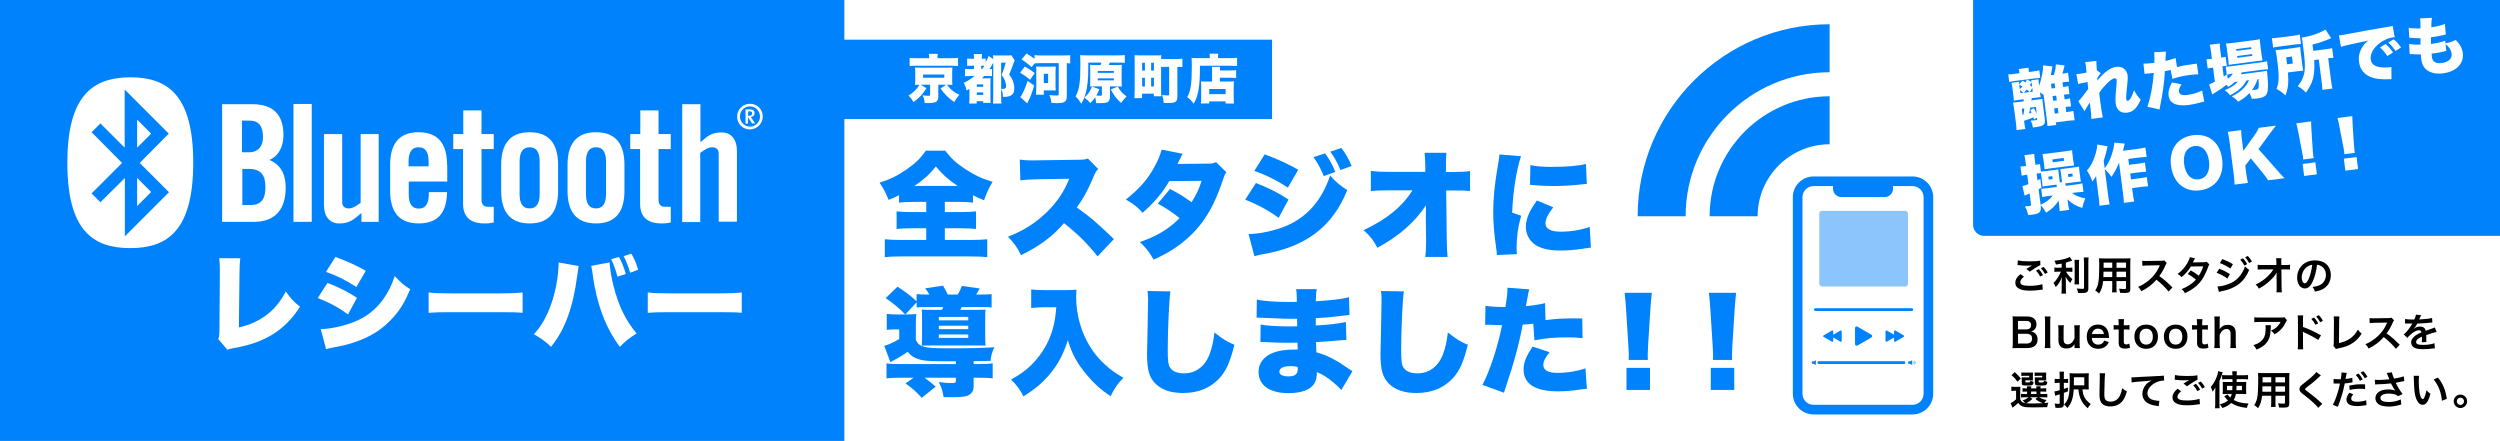 <?xml version="1.0" encoding="UTF-8"?>
<svg xmlns="http://www.w3.org/2000/svg" viewBox="0 0 1134 200">
  <defs>
    <style>
      .cls-1 {
        fill: #0082fc;
      }

      .cls-1, .cls-2, .cls-3, .cls-4, .cls-5 {
        stroke-width: 0px;
      }

      .cls-2 {
        fill: #000;
      }

      .cls-3 {
        fill: #8bc5fc;
      }

      .cls-4 {
        fill-rule: evenodd;
      }

      .cls-4, .cls-5 {
        fill: #fff;
      }
    </style>
  </defs>
  <g id="_レイヤー_3" data-name="レイヤー 3">
    <rect class="cls-5" x="0" width="1134" height="200"></rect>
  </g>
  <g id="_レイヤー_2" data-name="レイヤー 2">
    <rect class="cls-1" x="0" width="383" height="200"></rect>
    <rect class="cls-1" x="373" y="18" width="204" height="36"></rect>
    <path class="cls-1" d="M895,0h239v107h-234c-2.76,0-5-2.24-5-5V0h0Z"></path>
  </g>
  <g id="_レイヤー_1" data-name="レイヤー 1">
    <g>
      <g>
        <g id="Bluetooth">
          <path class="cls-4" d="M109.84,76.62h3c5.46,0,7.55,2.73,7.55,8.18s-1.82,8.18-6.64,8.18h-3.82v-16.37h-.09ZM109.84,54.71h3.46c4.09,0,6,2.55,6,7.55,0,4.46-2.64,6.82-6.18,6.82h-3.36v-14.37h.09ZM100.66,100.63h14.55c10.46,0,14.37-6.64,14.37-15.46,0-6.91-2.73-10.55-7.37-12.64,4.46-1.82,6.37-6.55,6.37-11.18,0-9.09-4.36-14.09-14.19-14.09h-13.64v53.38h-.09Z"></path>
          <polygon class="cls-5" points="141.4 100.63 141.4 47.16 133.12 47.16 133.12 100.63 141.4 100.63"></polygon>
          <path class="cls-5" d="M163.59,60.8v31.19c-1.91,1.36-3.55,2.55-5.37,2.55s-3-.91-3-2.91v-30.83h-8.27v32.19c0,5.18,2.55,8.37,6.91,8.37,4.82,0,6.55-1.82,10.09-4.73v4h7.82v-39.83h-8.18Z"></path>
          <path class="cls-4" d="M185.32,75.44v-2.09c0-4.55,1.64-6.55,4.55-6.55s4.55,1.91,4.55,6.55v2.09h-9.09ZM202.78,74.8c0-8.73-3.36-14.82-12.91-14.82s-12.91,6.09-12.91,14.82v11.73c0,8.73,3.36,14.82,12.91,14.82s12.73-5.73,12.91-14.19h-8.27v.91c0,4.55-1.64,6.55-4.55,6.55s-4.55-1.91-4.55-6.55v-5.73h17.46v-7.55h-.09Z"></path>
          <path class="cls-5" d="M346,52.89c0,3.18-2.73,5.82-5.82,5.82-3.27,0-5.82-2.55-5.82-5.82s2.64-5.82,5.82-5.82c3.27,0,5.82,2.55,5.82,5.82ZM335.63,52.8c0,2.46,2,4.64,4.55,4.64s4.55-2.09,4.55-4.55-2-4.64-4.55-4.64-4.55,2.09-4.55,4.55ZM341.18,56.07l-1.82-2.82h-.09v2.82h-1.09v-6.46h1.91c1.55,0,2.18.64,2.18,1.64,0,1.09-.64,1.73-1.73,1.82.18.18.36.55.64.91l1.36,2h-1.36v.09ZM340.09,50.52h-.73v2h.45c1,0,1.36-.55,1.36-1.09,0-.64-.27-.91-1.09-.91Z"></path>
          <path class="cls-5" d="M210.05,67.62v24.82c0,6.09,3.46,8.91,9.73,8.91,2.09,0,3-.18,4.18-.45v-7.09h-2.73c-1.91,0-2.82-1.18-2.82-3.27v-22.92h5.55v-6.82h-5.55v-10.73h-8.27v10.73h-4.55v6.82h4.46Z"></path>
          <path class="cls-4" d="M244.79,87.99c0,4.55-1.64,6.55-4.55,6.55s-4.55-1.91-4.55-6.55v-14.64c0-4.55,1.64-6.55,4.55-6.55s4.55,1.91,4.55,6.55v14.64h0ZM227.33,86.53c0,8.73,3.36,14.82,12.91,14.82s12.91-6.09,12.91-14.82v-11.73c0-8.73-3.36-14.82-12.91-14.82s-12.91,6.09-12.91,14.82v11.73h0Z"></path>
          <path class="cls-4" d="M274.89,87.99c0,4.55-1.64,6.55-4.55,6.55s-4.55-1.91-4.55-6.55v-14.64c0-4.55,1.64-6.55,4.55-6.55s4.55,1.91,4.55,6.55v14.64h0ZM257.43,86.53c0,8.73,3.36,14.82,12.91,14.82s12.91-6.09,12.91-14.82v-11.73c0-8.73-3.36-14.82-12.91-14.82s-12.91,6.09-12.91,14.82v11.73h0Z"></path>
          <path class="cls-5" d="M290.35,67.62v24.82c0,6.09,3.46,8.91,9.73,8.91,2.09,0,3-.18,4.18-.45v-7.09h-2.73c-1.91,0-2.82-1.18-2.82-3.27v-22.92h5.55v-6.82h-5.55v-10.73h-8.27v10.73h-4.55v6.82h4.46Z"></path>
          <path class="cls-5" d="M317.63,100.63v-31.28c1.91-1.36,3.55-2.55,5.37-2.55s3,.91,3,2.91v30.83h8.27v-32.1c0-5.18-2.55-8.37-6.91-8.37-4.82,0-6.55,1.82-9.64,4.46v-17.28h-8.27v53.47h8.18v-.09Z"></path>
        </g>
        <g id="Bug">
          <path id="Bug-2" data-name="Bug" class="cls-4" d="M62.2,54.25l6.37,6.37-6.37,6.37v-12.73h0ZM62.2,93.45l6.37-6.37-6.37-6.37v12.73h0ZM55.37,73.89l-13.82-13.91,4-4,11,11v-26.37l20.01,20.01-13.19,13.28,13.28,13.28-20.01,20.01v-26.46l-11.09,11-4-4,13.82-13.82h0ZM59.1,112.54c16.91,0,28.55-8,28.55-38.74s-11.64-38.74-28.55-38.74c-16.91.09-28.55,8.09-28.55,38.83s11.64,38.65,28.55,38.65h0Z"></path>
        </g>
      </g>
      <g>
        <path class="cls-5" d="M108.99,117.18c-.24,1.82-.29,3.07-.34,5.9l-.29,25.44c9.7-2.16,16.9-7.63,21.27-16.32,2.21,3.17,3.7,4.8,6.48,6.91-6.96,10.75-15.84,16.32-30,18.77-1.78.34-2.06.38-2.88.86l-4.27-4.99c.48-1.01.53-1.54.58-3.94l.19-26.69v-.77c0-2.26-.1-3.79-.29-5.23l9.55.05Z"></path>
        <path class="cls-5" d="M148.54,128.32c5.52,2.16,9.07,3.94,13.39,6.77l-4.08,7.54c-4.13-3.07-8.35-5.38-13.73-7.44l4.42-6.87ZM145.51,149.3c4.22-.1,10.18-1.34,14.83-3.17,5.66-2.21,9.94-5.52,13.44-10.32,2.3-3.22,3.7-6,5.28-10.56,2.88,3.02,4.27,4.27,7.01,5.95-2.45,5.76-4.42,9.07-7.49,12.53-4.85,5.57-10.8,9.31-18.53,11.76-2.83.91-4.9,1.39-8.74,2.11-1.39.24-2.35.48-3.41.77l-2.4-9.07ZM152.14,116.56c5.66,2.06,9.74,3.94,13.78,6.29l-4.27,7.34c-4.94-3.22-8.93-5.18-13.78-6.86l4.27-6.77Z"></path>
        <path class="cls-5" d="M194.43,132.64c2.26.34,4.85.43,9.84.43h22.95c4.8,0,6.62-.1,9.84-.43v9.26c-2.3-.24-4.42-.29-9.89-.29h-22.85c-5.38,0-6.96.05-9.89.29v-9.26Z"></path>
        <path class="cls-5" d="M262.51,120.69c-.1.34-.14.67-.14.77-.05.14-.14.62-.19,1.34l-.14.96-.19,1.1c-1.92,14.69-5.57,24.67-11.91,32.45-2.11-2.11-5.18-4.37-7.82-5.71,6.53-6.62,11.04-19.73,11.28-32.55l9.12,1.63ZM276.53,119.01v.19c0,1.78.91,7.3,1.73,10.42,2.4,9.27,5.42,15.51,10.51,21.65-3.17,1.92-5.33,3.65-7.58,6.05-6.38-8.35-10.56-19.49-12.38-32.93-.05-.48-.1-.82-.1-.91l-.34-1.82-.05-.48-.19-.58,8.4-1.58ZM280.8,116.56c1.2,2.26,2.21,4.7,3.07,7.73l-3.79,1.2c-.67-2.69-1.68-5.47-2.88-7.92l3.6-1.01ZM285.84,123.71c-.72-2.54-1.73-5.14-2.98-7.54l3.55-1.1c1.39,2.45,2.35,4.75,3.02,7.3l-3.6,1.34Z"></path>
        <path class="cls-5" d="M293.83,132.64c2.26.34,4.85.43,9.84.43h22.95c4.8,0,6.62-.1,9.84-.43v9.26c-2.3-.24-4.42-.29-9.89-.29h-22.85c-5.38,0-6.96.05-9.89.29v-9.26Z"></path>
      </g>
    </g>
    <g>
      <path class="cls-1" d="M414.48,91.59c-2.97,0-5.09.11-6.68.32v-3.39c-1.85.95-2.54,1.27-4.71,2.17-1.54-3.66-2.12-4.82-4.13-7.84,4.77-1.48,8.11-3.13,12.08-5.88,4.03-2.75,6.68-5.3,8.9-8.64h8.79c2.54,3.39,5.14,5.77,9.11,8.37,4.19,2.75,7.52,4.34,12.4,5.77-1.85,3.13-2.7,5.03-3.87,8.37-2.28-.9-2.86-1.17-5.03-2.28v3.34c-1.75-.21-3.71-.32-6.41-.32h-6.36v4.61h7.42c2.97,0,5.19-.11,6.73-.32v8c-1.59-.21-3.87-.32-6.78-.32h-7.36v5.3h11.5c3.29,0,5.93-.11,7.74-.32v8.11c-1.75-.21-4.4-.32-7.58-.32h-31.58c-3.13,0-5.56.11-7.31.32v-8.11c1.7.21,4.29.32,7.52.32h11.28v-5.3h-6.78c-2.86,0-5.14.11-6.67.32v-8c1.85.21,3.81.32,6.67.32h6.78v-4.61h-5.67ZM434.35,84.33c-4.66-3.23-6.83-5.19-9.85-8.85-2.65,3.44-5.3,5.83-9.7,8.85h19.55Z"></path>
      <path class="cls-1" d="M497.83,116.27c-4.61-5.83-9.27-10.44-15.2-15.05-4.98,5.88-11.28,10.54-19.5,14.52-1.85-3.71-2.97-5.3-5.93-8.37,6.89-2.65,12.34-6.09,17.17-10.7,4.93-4.71,8.16-9.43,10.65-15.58l-13.77.21c-4.56.11-6.25.21-8.42.53l-.26-9.43c2.07.26,3.5.37,5.56.37.42,0,1.43,0,2.97-.05l18.12-.26c2.49-.05,2.81-.05,4.24-.58l4.66,4.77c-.79.79-1.11,1.32-1.91,3.13-2.81,6.62-4.82,10.33-7.79,14.3,6.41,4.61,8.58,6.46,16.85,14.36l-7.42,7.84Z"></path>
      <path class="cls-1" d="M536.4,69.76c-.05.11-.79,1.59-2.28,4.61l14.25-.16c1.54,0,2.23-.16,3.23-.69l4.72,4.66c-.64.69-.79,1.01-1.22,2.28-3.13,9.43-5.93,15.15-9.85,20.45-3.39,4.56-7.73,8.58-12.87,11.97-2.86,1.85-5.03,3.02-9.11,4.87-1.96-3.44-3.23-5.09-6.2-7.95,8.05-2.86,13.19-5.99,17.96-10.86-3.28-2.7-5.88-4.4-9.85-6.57l5.56-6.68c4.71,2.54,6.41,3.6,9.75,6.04,2.17-3.34,3.44-6.2,4.56-9.7l-14.67.11c-3.07,5.3-6.73,9.64-12.08,14.36-2.54-2.75-4.19-4.08-7.63-5.99,6.25-4.93,10.07-9.32,13.19-15.2,1.48-2.7,2.38-4.98,3.07-7.42l9.48,1.85Z"></path>
      <path class="cls-1" d="M569.69,83c5.67,2.22,10.65,4.71,14.78,7.52l-4.5,8.32c-3.81-2.97-9.75-6.2-15.15-8.26l4.87-7.58ZM566.35,106.16c4.66,0,11.39-1.43,16.32-3.39,9.91-3.92,16.9-11.71,20.66-23.15,2.54,2.86,4.98,4.93,7.79,6.62-6.73,16.64-18.75,25.75-38.36,29.08-1.85.37-2.7.58-3.76.9l-2.65-10.07ZM573.66,70.02c5.83,2.12,11.55,4.77,15.21,6.99l-4.71,8.11c-4.93-3.29-10.49-6.04-15.21-7.58l4.71-7.52ZM601.05,69.55c1.85,2.44,3.44,5.4,4.66,8.42l-5.25,1.91c-1.43-3.5-2.75-5.99-4.66-8.58l5.25-1.75ZM608.42,67.11c1.75,2.22,3.23,4.71,4.71,8.16l-5.09,1.85c-1.48-3.5-2.86-5.99-4.61-8.32l4.98-1.7Z"></path>
      <path class="cls-1" d="M646.77,97.15c0-1.32,0-2.07.05-4.03-5.19,7.79-12.13,13.88-22.04,19.28-1.8-3.44-3.07-5.09-6.25-8,10.7-5.09,17.32-10.49,22.2-18.07h-10.91c-3.71,0-5.83.11-8,.32v-9.11c2.75.32,4.77.42,8.16.42h16.58l-.05-2.65c0-2.23-.11-3.92-.32-5.99h9.91c-.16,1.8-.21,2.7-.21,5.14v3.55h3.34c3.76,0,5.46-.11,7.58-.42v9.06c-1.91-.21-3.66-.26-7.42-.26h-3.39l.26,22.83c0,2.65.16,5.46.37,7.31h-10.17c.32-1.96.42-3.87.42-6.46v-.74l-.11-10.07v-2.12Z"></path>
      <path class="cls-1" d="M689.94,70.87c-2.07,6.04-3.66,15.95-4.03,25.59l4.08,1.38c-1.38,4.77-2.07,9.54-2.07,14.83,0,1.01,0,1.48.16,2.6l-9.11.42c-.05-1.01-.05-1.43-.26-2.81-1.01-7.1-1.38-11.71-1.38-16.74,0-6.09.64-12.77,2.01-20.4.64-3.71.69-4.08.79-5.67l9.8.79ZM704.57,94.02c-2.44,3.13-3.55,5.4-3.55,7.31,0,2.44,2.38,3.76,6.89,3.76s9.17-.74,13.19-2.17l.53,9.38q-1.38.16-4.5.64c-2.86.42-6.15.69-9.17.69-4.93,0-8.21-.69-10.97-2.22-2.97-1.7-4.87-4.98-4.87-8.42,0-2.6.9-5.51,2.54-8.26.74-1.22,1.06-1.75,2.49-3.81l7.42,3.13ZM694.18,74.9c2.49.53,5.3.79,9.43.79,7.05,0,12.24-.42,15.79-1.32l.37,9.06c-.48,0-1.01.05-3.92.37-3.66.37-7.52.58-11.18.58-3.23,0-5.88-.11-9.11-.42-.42-.05-.79-.05-1.54-.11l.16-8.95Z"></path>
    </g>
    <g>
      <path class="cls-1" d="M410.59,142.6c-2.97-3.02-5.19-4.87-8.85-7.36l5.35-5.19c3.87,2.49,5.62,3.81,8.69,6.62v-3.28c1.11.16,2.28.21,4.77.21h1.06c-.69-1.11-1.22-1.91-1.96-2.81l8.11-1.22c.69,1.11,1.59,2.86,2.17,4.03h4.5c.95-1.54,1.32-2.38,1.85-3.92l8.11,1.17q-.26.42-.9,1.59-.42.74-.69,1.17h1.7c2.65,0,4.08-.05,5.3-.21v6.04c-1.17-.11-2.75-.16-5.3-.16h-8.26c-.27.53-.37.69-.69,1.27h7.05c2.07,0,3.44-.05,4.45-.11-.11,1.17-.16,1.96-.16,3.6v9.01c0,1.7.05,2.7.16,3.71-1.59-.05-1.64-.05-4.13-.05h-20.18c-2.75,0-3.07,0-4.66.05.11-.95.16-1.75.16-3.5v-9.22c0-1.7-.05-2.75-.16-3.6,1.06.05,2.49.11,4.71.11h4.45c.32-.53.37-.69.64-1.27h-6.78c-2.54,0-4.13.05-5.3.16v-2.33l-5.14,5.51h.95c1.54,0,2.75-.05,4.03-.21-.16,1.38-.21,2.33-.21,5.14v6.73c.9,1.75,1.85,2.49,3.76,3.02,1.91.53,4.24.69,11.02.69,9.64,0,15.42-.11,20.82-.48-1.11,2.54-1.38,3.34-1.75,6.2q-2.28.05-7.63.11v1.32h1.54c3.55,0,5.25-.05,7.1-.32v6.83c-1.96-.26-3.71-.32-7.26-.32h-1.38v3.71c0,2.07-.69,3.29-2.23,4.19-1.27.69-3.44.95-7.36.95-.64,0-1.91,0-4.03-.05-.48-2.91-.95-4.34-2.17-6.83,2.17.32,4.19.48,5.93.48,1.48,0,1.8-.21,1.8-1.17v-1.27h-14.2c2.23,1.64,3.23,2.44,5.03,4.03l-6.3,5.09c-2.44-2.7-4.45-4.5-7.36-6.52l3.66-2.6h-5.03c-3.55,0-5.25.05-7.26.32v-6.83c1.85.26,3.55.32,7.05.32h24.42v-1.27h-5.67c-7.36,0-9.75-.26-12.56-1.43-1.38-.58-2.44-1.43-3.66-2.91-2.01,1.54-3.81,2.6-7.84,4.71l-2.75-7.36c1.43-.32,4.61-1.75,6.78-3.13v-4.34h-2.38c-1.06,0-1.8.05-3.28.21v-7.26c1.43.21,2.44.26,4.4.26h3.97ZM425.85,145.3h13.35v-1.54h-13.35v1.54ZM425.85,149.28h13.35v-1.54h-13.35v1.54ZM425.85,153.25h13.35v-1.54h-13.35v1.54Z"></path>
      <path class="cls-1" d="M473.84,139.37c-1.85,0-3.76.11-6.09.32v-8.42c1.91.26,3.07.32,5.99.32h9.8c1.91,0,3.29-.05,4.72-.21-.05,1.48-.11,2.38-.11,3.39,0,8.26,2.38,16.48,6.78,23.21,3.5,5.4,8.48,9.96,14.67,13.4-2.7,2.7-4.03,4.61-5.83,8.37-4.56-3.07-7.42-5.67-10.81-9.7-4.4-5.25-6.68-9.43-8.58-15.73-2.12,6.46-4.13,10.33-7.73,14.83-3.23,4.03-6.78,7.1-12.4,10.65-1.64-3.23-3.13-5.19-5.67-7.63,4.13-2.28,6.36-3.87,9.01-6.41,4.56-4.4,8-10.01,9.8-16.05.95-3.29,1.38-5.88,1.75-10.33h-5.3Z"></path>
      <path class="cls-1" d="M530.91,132.17c-.58,3.34-1.22,17.48-1.22,26.33,0,5.3.21,6.89,1.11,8.32,1.01,1.59,3.28,2.54,6.2,2.54,5.46,0,9.69-3.23,11.76-8.95,1.06-2.86,1.64-5.67,2.12-9.59,3.92,3.07,5.67,4.19,9.06,5.56-2.01,7.95-3.76,11.81-6.68,15.05-4.19,4.56-9.69,6.83-16.64,6.83-5.4,0-9.43-1.32-12.29-4.03-3.02-2.91-4.03-6.3-4.03-13.72q0-1.38.26-12.03c.11-5.35.21-10.38.21-12.45,0-1.64-.05-2.49-.26-4.03l10.38.16Z"></path>
      <path class="cls-1" d="M570.09,135.87c3.13.74,8.58,1.11,15.26,1.11.64,0,1.32,0,2.91-.05-.05-3.5-.11-4.45-.32-5.78h9.32c-.26,1.43-.26,1.8-.42,5.51,7.05-.42,11.97-1.01,15.05-1.85l.26,8.11c-1.54.11-1.85.11-4.66.48-3.55.48-6.52.74-10.65.9v3.34c5.99-.32,10.01-.79,13.67-1.59l.21,8.11q-1.11.05-3.39.26c-2.38.26-7.47.64-10.38.74q.05,2.44.16,4.66c2.75.74,4.45,1.38,7.26,2.86,2.7,1.43,3.34,1.8,7.1,4.4.79.53,1.17.74,2.01,1.27l-5.03,8.53q-1.59-1.7-3.6-3.39c-2.49-2.12-5.09-3.76-7.52-4.71,0,2.38-.37,3.97-1.27,5.35-1.75,2.7-5.77,4.19-11.55,4.19-8.69,0-13.62-3.55-13.62-9.7,0-3.87,2.44-7.05,6.68-8.64,2.49-.95,5.67-1.43,9.43-1.43h1.64c-.05-1.8-.11-2.86-.11-3.13-1.11,0-3.29.05-4.08.05-3.07,0-5.51-.05-8.53-.21-2.33-.11-2.6-.16-4.19-.16l.11-7.89c2.33.48,7.63.85,13.03.85,1.11,0,1.91,0,3.55-.05v-.79q0-.11-.05-1.38v-1.27c-1.22.05-1.75.05-2.23.05-2.86,0-3.76-.05-9.85-.32q-2.01-.05-3.97-.16c-.74-.05-1.27-.05-1.43-.05h-.9l.11-8.21ZM585.4,166.07c-3.23,0-5.09.9-5.09,2.54,0,1.32,1.48,2.12,4.13,2.12,2.97,0,4.24-1.01,4.24-3.39,0-.32-.05-.9-.05-.9-1.27-.32-2.01-.37-3.23-.37Z"></path>
      <path class="cls-1" d="M636.79,132.17c-.58,3.34-1.22,17.48-1.22,26.33,0,5.3.21,6.89,1.11,8.32,1.01,1.59,3.29,2.54,6.2,2.54,5.46,0,9.7-3.23,11.76-8.95,1.06-2.86,1.64-5.67,2.12-9.59,3.92,3.07,5.67,4.19,9.06,5.56-2.01,7.95-3.76,11.81-6.68,15.05-4.19,4.56-9.7,6.83-16.63,6.83-5.4,0-9.43-1.32-12.29-4.03-3.02-2.91-4.03-6.3-4.03-13.72q0-1.38.27-12.03c.11-5.35.21-10.38.21-12.45,0-1.64-.05-2.49-.26-4.03l10.38.16Z"></path>
      <path class="cls-1" d="M701.06,145.2c5.03-.63,7.36-.79,14.04-.79.37,0,1.48,0,2.6.05l.16,8.95c-2.54-.32-4.03-.37-6.94-.37-5.83,0-9.59.32-14.89,1.32l-.53-7.52c-2.54.27-3.18.32-4.82.42-.9,4.98-1.85,8.9-3.34,14.41-1.32,4.66-1.64,5.83-3.92,12.66q-.85,2.54-1.22,3.81l-9.75-3.55c3.5-6.78,6.94-17.32,8.9-27.12h-.85c-1.7,0-2.81-.05-5.09-.16h-.53c-.42,0-.64,0-1.22.05l.16-8.64c2.07.32,4.88.53,8.05.53h1.01c.69-4.24.9-6.3.9-7.95v-.79l9.91.74c-.32,1.06-.48,1.59-.69,3.07-.05.32-.37,1.85-.85,4.56,3.66-.37,5.77-.69,8.69-1.38l.21,7.68ZM702.91,159.77c-2.01,2.38-2.86,4.13-2.86,5.77,0,2.44,2.17,3.6,6.62,3.6,4.13,0,9.27-.85,12.5-2.07l.64,9.27c-1.06.11-1.54.16-2.81.32-4.98.69-7.1.85-10.33.85-10.38,0-15.58-3.34-15.58-10.01,0-3.07,1.22-6.04,4.13-10.28l7.68,2.54Z"></path>
      <path class="cls-1" d="M738.73,163.26c.11-1.06.11-1.54.11-2.38q0-1.01-.21-4.13l-1.06-16.79c-.11-2.17-.37-4.56-.64-7.15h12.34c-.16,1.22-.48,4.93-.64,7.15l-1.06,16.79c-.11,2.23-.16,3.28-.16,4.08,0,.53,0,1.11.05,2.44h-8.74ZM737.78,176.88v-10.01h10.65v10.01h-10.65Z"></path>
      <path class="cls-1" d="M776.96,163.26c.11-1.06.11-1.54.11-2.38q0-1.01-.21-4.13l-1.06-16.79c-.11-2.17-.37-4.56-.64-7.15h12.34c-.16,1.22-.48,4.93-.64,7.15l-1.06,16.79c-.11,2.23-.16,3.28-.16,4.08,0,.53,0,1.11.05,2.44h-8.74ZM776.01,176.88v-10.01h10.65v10.01h-10.65Z"></path>
    </g>
    <g>
      <path class="cls-1" d="M742.83,98.09h21.77c0-36.01,29.31-65.32,65.32-65.32V11c-48.03,0-87.09,39.07-87.09,87.09h0Z"></path>
      <path class="cls-1" d="M775.49,98.1h21.77c0-18.01,14.65-32.66,32.66-32.66v-21.77c-30.02,0-54.43,24.41-54.43,54.43h0Z"></path>
    </g>
    <g>
      <path class="cls-1" d="M867.5,80.03h-44.87c-5.19,0-9.4,4.22-9.4,9.4v89.16c0,5.19,4.22,9.4,9.4,9.4h44.87c5.19,0,9.4-4.22,9.4-9.4v-89.16c0-5.19-4.22-9.4-9.4-9.4ZM872.53,178.6c0,2.77-2.26,5.03-5.03,5.03h-44.87c-2.77,0-5.03-2.26-5.03-5.03v-89.16c0-2.77,2.26-5.03,5.03-5.03h8.84v1.18c0,2.1,1.7,3.8,3.8,3.8h19.6c2.1,0,3.8-1.7,3.8-3.8v-1.18h8.84c2.77,0,5.03,2.26,5.03,5.03v89.16Z"></path>
      <rect class="cls-3" x="825.22" y="95.64" width="40.24" height="34.32" rx="1.22" ry="1.22"></rect>
      <g>
        <path class="cls-1" d="M848.88,151.84l-6.38-3.68c-.47-.27-1.06.07-1.06.61v7.36c0,.55.59.89,1.06.61l6.38-3.68c.47-.27.47-.95,0-1.23Z"></path>
        <g>
          <path class="cls-1" d="M859.62,152.1l-3.73-2.16c-.28-.16-.62.04-.62.36v4.31c0,.32.35.52.62.36l3.73-2.16c.28-.16.28-.56,0-.72Z"></path>
          <path class="cls-1" d="M863.48,152.1l-3.73-2.16c-.28-.16-.62.04-.62.36v4.31c0,.32.35.52.62.36l3.73-2.16c.28-.16.28-.56,0-.72Z"></path>
        </g>
        <g>
          <path class="cls-1" d="M831.05,152.82l3.73,2.16c.28.16.62-.04.62-.36v-4.31c0-.32-.35-.52-.62-.36l-3.73,2.16c-.28.16-.28.56,0,.72Z"></path>
          <path class="cls-1" d="M827.2,152.82l3.73,2.16c.28.16.62-.04.62-.36v-4.31c0-.32-.35-.52-.62-.36l-3.73,2.16c-.28.16-.28.56,0,.72Z"></path>
        </g>
      </g>
      <path class="cls-1" d="M867.19,141.08h-43.71c-.36,0-.64-.29-.64-.64s.29-.64.64-.64h43.71c.36,0,.64.29.64.64s-.29.64-.64.64Z"></path>
      <g>
        <path class="cls-1" d="M863.61,165.12h-38.56c-.36,0-.64-.29-.64-.64s.29-.64.64-.64h38.56c.36,0,.64.29.64.64s-.29.64-.64.64Z"></path>
        <g>
          <path class="cls-1" d="M866.37,165.04l.9.45s.06.01.08,0c.02-.01.04-.04.04-.07v-1.89s-.01-.06-.04-.07c-.02-.01-.05-.02-.08,0l-.9.45h-.14s-.45,0-.45,0c-.13,0-.24.11-.24.24v.64c0,.13.11.24.24.24h.6Z"></path>
          <path class="cls-1" d="M868.18,163.87s-.09-.04-.13,0c-.04.03-.04.09,0,.13.12.14.19.31.19.48,0,.17-.06.35-.19.48-.03.04-.03.09,0,.13.04.03.09.03.13,0,.15-.17.23-.39.23-.6,0-.22-.08-.43-.23-.6Z"></path>
          <path class="cls-1" d="M868.5,163.58s-.09-.04-.13,0c-.04.03-.04.09,0,.13.2.22.3.5.3.78,0,.28-.1.56-.3.78-.03.04-.03.09,0,.13.04.03.09.03.13,0,.23-.25.34-.58.34-.9,0-.32-.11-.64-.34-.9Z"></path>
          <path class="cls-1" d="M867.73,164.16s-.04.09,0,.13c.05.05.07.12.07.19,0,.07-.02.14-.07.19-.03.04-.03.09,0,.13.04.03.09.03.13,0,.08-.09.12-.2.12-.31,0-.11-.04-.22-.12-.31-.03-.04-.09-.04-.13,0Z"></path>
        </g>
        <path class="cls-1" d="M822.67,165.04l.9.45s.06.01.08,0c.02-.01.04-.04.04-.07v-1.89s-.01-.06-.04-.07c-.02-.01-.05-.02-.08,0l-.9.45h-.14s-.45,0-.45,0c-.13,0-.24.11-.24.24v.64c0,.13.11.24.24.24h.6Z"></path>
      </g>
    </g>
    <g>
      <path class="cls-5" d="M916.04,33.01c-.1-.81-.19-1.23-.37-1.71l4.49-.58c-.02.5.01.99.1,1.71l.03.23,1.87-.24c1.06-.14,2.12-.33,2.86-.52l.45,3.48c-.85,0-1.69.07-2.81.22l-8.52,1.1c-1.35.17-2.04.29-2.74.5l-.45-3.48c.68.03,1.49-.05,2.92-.23l2.19-.28-.03-.2ZM936.03,39.44c1.04-.13,1.58-.23,2.2-.4l.47,3.68c-.59-.01-1.25.04-2.23.17l-.23.03.28,2.13.23-.03c1.04-.13,1.64-.24,2.2-.4l.48,3.71c-.64,0-1.4.03-2.23.14l-.23.03.3,2.36.43-.06c1.06-.14,1.98-.31,2.8-.51l.55,4.29c-.96,0-2.15.1-3.33.25l-5.18.67.15,1.18-4,.52c-.01-.76-.06-1.34-.27-3.01l-1.26-9.78q-.12-.95-.17-1.35c-.81-.62-1-.75-1.67-1.16l.06.43c.09.69.19,1.23.31,1.72q-.84.08-1.93.22l-2.19.28c-.02.27-.07.59-.11.98l2.93-.38c1.12-.15,1.53-.2,2.03-.35.02.64.07,1.22.18,2.05l.9,6.93c.36,2.76-.32,3.4-4.23,3.91-.32.04-.63.08-1.12.15-.21-1.2-.46-1.99-1.02-3.14.67-.03,1.45-.07,1.86-.12.89-.12,1.08-.23,1.03-.66l-.07-.55-1.3.78c-.12-.45-.16-.56-.27-.93-1,.45-1.77.76-4.27,1.58l.09.72c.19,1.44.33,2.33.53,2.97l-4.06.52c0-.91-.07-1.89-.23-3.13l-.87-6.7c-.11-.86-.23-1.52-.46-2.66.76-.04,1.28-.08,2-.17l2.79-.36c.05-.53.06-.65.05-.97l-2.5.32c-.66.09-1.35.17-2.01.29,0-.67-.05-1.31-.17-2.23l-.51-3.97c-.06-.46-.21-1.17-.36-1.86l3.45-.45c-.01.35-.01.59.07,1.22l1.47-1.74c.66.35.88.47,1.39.79.26-.47.35-.66.65-1.34l2.04,1.08c-.04-.35-.08-.43-.15-.71l3.34-.43c0,.41.01.79.09,1.36l.2,1.55c.46-1.2.91-2.9,1.29-4.76.42-1.93.53-2.91.53-4.51l4.22.54c-.11.54-.13.6-.24,1.29-.17.96-.33,1.71-.53,2.67l1.44-.19c.5-1.59.76-2.94.88-4.74l3.95.48q-.1.39-.36,1.51c-.13.54-.45,1.75-.62,2.24,1.24-.16,1.75-.26,2.54-.48l.52,4.06c-.87.06-1.57.11-3.03.3l.28,2.13.23-.03ZM916.18,40.42c.63-.55.84-.75,1.22-1.18-.48-.29-.54-.34-1.49-.86l.26,2.04ZM916.42,42.29l1.27-.16c-.51-.55-.88-.88-1.46-1.3l.19,1.47ZM917.42,52.08c.2-.05.26-.06.42-.11.16-.84.31-1.71.4-2.8l-1.18.15.36,2.76ZM920.68,41.74c-.73-.64-.89-.76-1.35-1.14-.53.65-.58.69-1.33,1.49l2.68-.35ZM920.86,48.83c-.18,1.31-.23,1.61-.47,2.69.56-.19.7-.24,1.15-.41-.23-.47-.31-.63-.65-1.2l1.68-.8c.6,1,.9,1.55,1.32,2.52l-.4-3.13-2.62.34ZM921.51,37.33c-.33.57-.53.89-.8,1.3.39.3.58.42,1.07.8l-.21-1.67-.06-.43ZM920.74,41.73l1.32-.17-.21-1.64-1.11,1.81ZM931.96,37.8l-1.64.21.28,2.13,1.64-.21-.28-2.13ZM931.04,43.59l.28,2.13,1.64-.21-.28-2.13-1.64.21ZM932.06,51.53l1.64-.21-.3-2.36-1.64.21.3,2.36Z"></path>
      <path class="cls-5" d="M942.7,45.95c.7-.7,1.11-1.17,1.79-2.01,1.68-2.2,2.61-3.38,2.73-3.57-.03-.46-.11-1.3-.32-3.18q-3.2.62-4.24.93l-.82-4.52c.67-.03,1.02-.04,1.51-.11.72-.09,1.92-.31,3.12-.55q-.02-.35-.09-.92c-.05-.61-.11-1.33-.2-1.99-.12-.89-.18-1.18-.36-1.88l5.11-.54c-.03.71.04,2.54.2,4.3l1.78,1.29c-.47.44-.96,1.18-1.56,2.19l.02.41c.04.32.05.37.05.64,3.17-3.8,5.92-5.79,8.45-6.12,2.79-.36,4.86,1.18,5.21,3.89.13.98.08,1.95-.19,4.44-.42,3.74-.54,5.6-.44,6.32.07.52.37.8.8.74s.97-.62,1.42-1.5c.58-1.13,1.09-2.39,1.33-3.3.9,1.73,1.51,2.61,3.02,4.32-1.75,3.91-3.44,5.53-6.2,5.89s-4.75-1.23-5.12-4.05c-.21-1.61-.14-3.38.28-7.82.15-1.57.2-2.57.14-3.03-.07-.52-.42-.76-.94-.7-.69.09-1.64.65-2.58,1.53-1.75,1.6-3.36,3.45-4.4,5.07.15,1.36.25,2.19.36,3.02.53,4.08.99,7.01,1.28,8.11l-5.21.7c.04-1.06-.07-2.62-.31-4.44l-.2-1.58c-.02-.14-.04-.32-.07-.58-.02-.17-.04-.29-.04-.35-.02-.11-.04-.29-.07-.52-1.73,2.71-2.11,3.34-2.38,3.96l-2.84-4.52Z"></path>
      <path class="cls-5" d="M987.5,30.45c2.69-.7,3.94-.95,7.57-1.42.2-.03.8-.1,1.41-.15l.71,4.85c-1.4,0-2.21.08-3.79.28-3.16.41-5.18.85-7.99,1.76l-.82-4.05c-1.36.32-1.7.4-2.59.57-.14,2.77-.38,4.96-.8,8.06-.39,2.62-.48,3.28-1.24,7.15q-.28,1.44-.39,2.16l-5.54-1.24c1.42-3.93,2.55-9.89,2.93-15.35-.2.03-.35.04-.46.06-.92.12-1.53.17-2.77.27-.03,0-.14.02-.29.04-.23.03-.35.04-.66.11l-.52-4.7c1.14.03,2.69-.05,4.41-.28.09-.01.29-.04.55-.07.08-2.35.05-3.49-.07-4.38-.01-.09-.03-.23-.06-.43l5.43-.29c-.1.6-.15.9-.16,1.72,0,.18-.07,1.03-.14,2.53,1.96-.46,3.09-.78,4.62-1.36l.65,4.16ZM989.53,38.23c-.93,1.44-1.26,2.44-1.15,3.34.17,1.32,1.43,1.8,3.85,1.49,2.24-.29,4.97-1.11,6.64-2l1,4.99c-.57.13-.82.19-1.5.37-2.66.72-3.79.96-5.55,1.19-5.64.73-8.69-.72-9.16-4.34-.22-1.67.24-3.36,1.52-5.87l4.35.84Z"></path>
      <path class="cls-5" d="M1013.66,37.22c-.91.85-1.63,1.41-2.85,2.18-.41-.42-.54-.54-.94-.9-1.72,1.39-2.31,1.79-5.7,3.9-.22.12-.38.22-.68.44l-1.44-4.58c.59-.17.81-.28,2.62-1.19l-.83-6.42-.43.06c-.75.1-1.35.2-2,.4l-.55-4.23c.62,0,1.19-.04,2.03-.15l.43-.06-.4-3.13c-.21-1.61-.33-2.33-.59-3.23l4.57-.59c-.02.97.04,1.63.25,3.27l.4,3.13.32-.04c.78-.1,1.23-.19,1.69-.31l.53,4.14c-.59-.01-.87.02-1.62.12l-.4.05.6,4.66c.51-.33.62-.4,1.38-.91l-.46-3.6c.7,0,1.45-.07,2.78-.24l12.89-1.66c1.27-.16,2.32-.36,3.09-.54l.47,3.65c-.88,0-1.89.1-3.1.25l-8.83,1.14c-.18.37-.23.47-.47.88l9.15-1.18c1.38-.18,1.9-.27,2.75-.44,0,.5.03.87.14,1.77.45,4.15.4,7.14-.16,8.5-.56,1.33-1.82,1.96-4.53,2.31-.58.07-.98.1-2.32.18-.35-1.1-.57-1.68-1.08-2.67-1.43,1.59-2.87,2.68-5.17,3.94-.96-1.1-1.59-1.64-2.86-2.41,4.07-1.99,6.52-4.29,7.8-7.35l-1.15.15c-1.64,2.96-3.7,4.84-7.44,6.69-.83-1.03-1.31-1.53-2.4-2.29,1.78-.73,2.49-1.08,3.76-1.92.89-.58,1.51-1.19,2.14-1.97l-1.41.18ZM1013.57,29.02c-1.04.13-1.98.29-2.64.43-.03-.93-.1-1.71-.27-2.98l-.52-4.06c-.15-1.18-.26-1.81-.46-2.69.88,0,1.6-.06,3.1-.25l9.12-1.18c1.55-.2,2.33-.33,3.15-.55.02.84.07,1.42.28,3.04l.49,3.77c.16,1.27.3,2.07.49,2.89q-.55.04-2.6.28l-10.13,1.31ZM1010.49,35.73c1.2-.89,1.77-1.46,2.36-2.35-1.09.14-2.12.33-2.6.48l.24,1.87ZM1014.44,23.08l6.79-.88-.1-.8-6.79.88.1.8ZM1014.85,26.22l6.79-.88-.1-.81-6.79.88.1.81ZM1024.08,35.88c-.98,2.58-1.41,3.37-2.58,4.95.64-.02,1.16-.06,1.62-.12,1.15-.15,1.33-.38,1.44-1.79.03-.71,0-1.52-.08-3.09l-.4.05Z"></path>
      <path class="cls-5" d="M1030.54,17.32c.94,0,1.66-.07,3.5-.31l5.61-.72c1.96-.25,2.79-.39,3.52-.6l.55,4.26c-.79.01-1.74.11-3.32.31l-6.13.79c-1.5.19-2.35.33-3.18.53l-.55-4.26ZM1044.33,29.49c.2,1.58.22,1.73.39,2.55-.69.06-1.42.12-3.06.33l-3.85.5c.4,4.48.09,7.3-1.14,10.41-1.5-1.42-2.43-2.08-4.04-2.96.59-1.57.8-2.41.9-3.92.18-1.81-.03-4.79-.6-9.17-.3-2.3-.44-3.19-.75-4.47.99-.07,1.68-.13,3.12-.31l5-.65c1.47-.19,2.12-.3,3.07-.48.03.7.15,1.82.31,3.09l.65,5.06ZM1040.04,28.82l-.41-3.17-2.62.34.18,1.41c.13.98.13,1.01.2,1.76l2.65-.34ZM1049.74,27.21c.32,7.04-.45,10.12-3.76,14.79-1.25-1.27-2.16-2-3.71-2.94,1.31-1.66,1.88-2.64,2.43-4.09.7-1.82.89-3.77.74-6.94-.08-1.54-.26-3.15-.9-8.13-.2-1.58-.3-2.1-.49-2.86,2.44-.35,4.54-.88,6.88-1.77,1.73-.66,3.19-1.35,3.92-1.85l2.58,3.91c-.58.22-.72.3-1.45.57-2.61,1.1-4.32,1.64-7.04,2.31l.37,2.85,5.67-.73c1.5-.19,2.04-.29,2.89-.52l.57,4.4c-.87.03-1.25.04-2.37.19l1.35,10.47c.2,1.58.33,2.36.6,3.29l-4.63.6c.01-1.05-.07-1.89-.25-3.33l-1.35-10.47-2.01.26Z"></path>
      <path class="cls-5" d="M1060.91,16.06c.49-.04.87-.08,1.1-.11.75-.1,1.78-.29,4.89-.89,4.11-.79,6.88-1.3,12.32-2.21l2.95-.5,1.2-.21c.97-.16,1.14-.21,1.29-.22.2-.03.31-.07.65-.2l.93,5.17c-.41,0-.53.01-.81.05-2.01.26-4.5,1.37-6.33,2.86-2.65,2.13-4.04,4.76-3.73,7.12.22,1.67,1.14,2.69,2.88,3.26,1.23.43,3.82.56,5.63.33.23-.03.43-.06.86-.14l.04,5.55c-.42-.03-.5-.02-1.08,0-3.32.14-5.54-.07-7.49-.67-3.6-1.14-5.7-3.56-6.17-7.22-.31-2.39.22-4.65,1.61-6.82.63-1.02,1.24-1.68,2.5-2.81l-1.33.32c-.62.14-1.62.36-6.95,1.48-2.64.63-2.78.65-3.99,1.07l-.96-5.2ZM1082.15,19.98c1.32,1.17,2.35,2.33,3.33,3.81l-2.6,1.62c-1.13-1.7-2.02-2.72-3.34-3.9l2.61-1.54ZM1085.79,17.82c1.18,1.02,2.13,2.04,3.34,3.69l-2.52,1.58c-1.28-1.79-2.14-2.79-3.27-3.79l2.44-1.48Z"></path>
      <path class="cls-5" d="M1109.29,19.64c2.11-.42,2.81-.66,4.63-1.53,1.95,1.94,2.92,3.78,3.22,6.14.28,2.19-.53,4.48-2.2,6.07-1.61,1.58-3.91,2.58-6.73,2.95-2.96.38-5.39-.09-7.23-1.38-1.55-1.12-2.4-2.73-2.71-5.09-.08-.63-.13-1.27-.19-2.14-.9.06-2.13.01-3.79-.1-.59-.04-.77-.05-1.26-.01l-.25-4.65c1.39.32,2.48.38,5.14.36,0-.29,0-1.29.03-2.93-1.17.03-2.14-.02-4.06-.15-.44-.03-.62-.04-1.06-.07l-.26-4.5c1.32.27,3.03.37,5.33.31.07-1.94.03-3.19-.1-4.17-.01-.09-.03-.23-.05-.4l5.38-.26c-.2.96-.23,1.61-.29,4.31,2.81-.45,4.45-.87,6.15-1.53l.44,4.8q-.66.14-2.05.44c-1.88.42-2.76.56-4.69.81q.02.38-.02,1.44c-.01.38,0,.61,0,1.58.26-.03.52-.07.6-.08,2.24-.29,4.26-.78,5.87-1.43l.13,1.21ZM1109.65,23.07c-.28.07-.31.07-.91.23-1.3.34-3.04.69-4.48.87-.29.04-.49.06-1.3.14.02.38.06.93.12,1.39.15,1.15.54,1.89,1.21,2.36.77.54,1.88.72,3.23.55,3.14-.4,4.83-2.03,4.53-4.33-.19-1.47-1.11-2.93-2.72-4.3l.31,3.09Z"></path>
      <path class="cls-5" d="M925.66,93.23c.37,2.85-.43,3.71-3.85,4.15-.52.07-.95.09-1.85.15-.35-1.59-.67-2.49-1.44-3.94.93-.03,1.37-.06,1.86-.12.86-.11.96-.24.86-1.02l-.61-4.72q-1.72.72-2.27,1l-1-4.35c.72-.12,1.33-.32,2.73-.85l-.55-4.26-.55.07c-.6.08-1.26.19-1.97.37l-.55-4.23c.71.03,1.23-.01,2.06-.12l.49-.06-.25-1.96c-.2-1.55-.3-2.1-.53-2.94l4.54-.59c0,.88.04,1.43.24,2.98l.25,1.96.86-.11c.46-.06.77-.13,1.2-.21l.43,3.37c.5,0,1.05-.05,1.71-.13l4.6-.59c.63-.08,1.26-.19,1.58-.26.03.46.07,1.02.16,1.71l.54,4.2,1.01-.13c-.04-.34-.06-.49-.1-.75l-.44-3.39c-.09-.72-.2-1.32-.28-1.75q.23-.03,1.62-.18l5.15-.67c.81-.1,1.32-.2,1.71-.31,0,.41.04.78.18,1.85l.43,3.37c.1.81.14,1.06.26,1.57-.43.03-.73.04-1.3.11l-5.7.74.14,1.09,4.6-.59c1.09-.14,2.06-.33,2.94-.53l.5,3.86c-.96.04-2.03.12-2.98.24l-2.27.29c1.58,1.17,3.71,2.04,6.08,2.46-.67,1.58-1.03,2.71-1.38,4.3-2.64-.74-4.98-2.11-6.77-3.98.06.23.06.26.14.63.02.14.05.4.12.89l.1.78c.15,1.18.26,1.78.51,2.57l-4.4.57c0-.91-.03-1.34-.18-2.49l-.12-.89c-.03-.2-.12-1.13-.13-1.5-1.26,2.24-3.03,3.96-5.66,5.56-.98-1.66-1.54-2.4-2.52-3.42l.03.23ZM925.62,92.89c2.48-1.17,4.38-2.58,5.51-4.22l-1.81.23c-1.21.16-2.07.3-2.95.5l-.49-3.8c.85-.02,1.51-.08,2.98-.27l4.11-.53-.14-1.06-4.72.61c-.6.08-1.15.18-1.63.27-.02-.58-.05-1.1-.17-2.02l-.37-2.88c-.07-.52-.1-.81-.18-1.2-.23,0-.58.04-1.1.11l-.86.11.4,3.08c.61-.28.63-.32,1.29-.64l.51,3.97-1.29.69.91,7.05ZM926.83,71.93c-.12-.89-.22-1.46-.35-2.06.58-.02,1.08-.05,1.97-.17l9.06-1.17c1.18-.15,1.95-.28,2.41-.4,0,.52.06,1.13.18,2.05l.37,2.88c.12.89.22,1.43.35,2.03-.64.02-1.33.08-2.25.2l-9.06,1.17c-.92.12-1.55.23-2.12.36-.01-.55-.07-1.25-.18-2.05l-.37-2.85ZM929.29,81.45l1.78-.23-.17-1.32-1.78.23.17,1.32ZM931.11,73.61l5.15-.67-.17-1.29-5.15.67.17,1.29ZM938.21,80.29l1.99-.26-.17-1.32-1.99.26.17,1.32Z"></path>
      <path class="cls-5" d="M961.18,73.82c-1.04,2.59-2.04,4.39-3.44,6.41-1.04-1.5-1.66-2.24-3.03-3.56l1.6,12.43c.18,1.41.38,2.47.64,3.63l-4.66.6c-.02-1.08-.09-2.07-.3-3.65l-.88-6.82c-.03-.23-.06-.43-.13-1.04q-.09-.95-.19-1.96c-.55.92-1.04,1.65-1.7,2.47-.78-2.21-1.37-3.36-2.46-5,1.72-1.83,3.1-4.55,4.03-7.95.42-1.49.64-2.74.65-3.83l4.67.8c-.18.67-.22.82-.39,1.72-.36,1.74-.66,2.83-1.36,4.88l.44,3.39c1.45-1.88,2.37-3.64,3.12-5.93.78-2.32,1.22-4.4,1.25-5.72l4.74.44c-.19.79-.27,1.09-.4,1.66-.18.87-.24,1.08-.38,1.6l6.53-.84c1.7-.22,2.81-.42,3.63-.64l.55,4.29c-.93,0-2.27.12-3.65.29l-4.66.6.35,2.68,4.06-.52c1.35-.17,2.21-.32,3.12-.55l.54,4.2c-1.08.05-2.09.12-3.21.27l-4,.52.35,2.68,4.03-.52c1.35-.17,2.18-.31,3.17-.56l.55,4.23c-1.17.03-2.06.12-3.21.27l-4.03.52.29,2.21c.26,2.04.46,3.1.68,3.89l-4.72.61c0-.94-.08-1.95-.33-3.91l-1.85-14.3Z"></path>
      <path class="cls-5" d="M1007.98,72.19c.98,7.59-3,13.23-9.99,14.13-7.05.91-12.23-3.42-13.21-11.04-.98-7.6,2.94-13.04,10.01-13.96,7.08-.91,12.22,3.34,13.19,10.87ZM1002,73.02c-.6-4.66-3.09-7.2-6.58-6.76-3.51.45-5.3,3.58-4.7,8.21.61,4.69,3.14,7.32,6.65,6.86,3.48-.45,5.24-3.6,4.63-8.32Z"></path>
      <path class="cls-5" d="M1032.69,76.96c2.02,2.31,2.46,2.78,3.6,3.86l-7.48.97c-.52-.87-1.55-2.29-2.46-3.4l-5.38-6.56-2.53,3.28.47,3.62c.23,1.78.41,2.73.78,4.23l-6.1.79c-.02-1.49-.1-2.56-.32-4.29l-1.99-15.42c-.23-1.75-.43-2.87-.78-4.23l6.1-.79c.02,1.52.08,2.48.32,4.29l.66,5.09,4.93-6.87c.97-1.32,1.59-2.4,2.09-3.55l7.77-1c-.45.58-.62.84-.97,1.3q-1.3,1.69-1.75,2.27l-5.2,7.08,8.25,9.32Z"></path>
      <path class="cls-5" d="M1044.73,72.36c-.02-.58-.05-.84-.11-1.3q-.07-.55-.41-2.23l-1.75-9.05c-.21-1.17-.52-2.45-.85-3.84l6.7-.87c0,.67.09,2.71.16,3.93l.6,9.19c.1,1.22.14,1.79.2,2.23.04.29.08.6.2,1.32l-4.75.61ZM1045.16,79.82l-.7-5.44,5.78-.75.7,5.44-5.78.75Z"></path>
      <path class="cls-5" d="M1063.42,69.95c-.02-.58-.05-.84-.11-1.3q-.07-.55-.41-2.23l-1.75-9.05c-.21-1.17-.52-2.45-.85-3.84l6.7-.87c0,.67.09,2.71.16,3.93l.6,9.19c.1,1.22.14,1.79.2,2.23.04.29.08.6.2,1.32l-4.75.61ZM1063.86,77.41l-.7-5.44,5.78-.75.7,5.44-5.78.75Z"></path>
    </g>
    <g>
      <path class="cls-2" d="M918.04,125.5c-1.13.96-1.64,1.71-1.64,2.49,0,1.17,1.31,1.67,4.36,1.67,2.14,0,4.5-.32,5.65-.77l.2,2.47c-.32.02-.38.02-.79.07-2.16.32-3.31.41-4.86.41-1.96,0-3.55-.2-4.5-.59-1.55-.61-2.3-1.6-2.3-3.01s.7-2.58,2.32-3.93l1.57,1.19ZM915.3,118.1c1.39.32,2.99.45,5.4.45,2.29,0,3.57-.09,4.75-.34l.07,2.04c-1.08.47-3.29,1.85-4.81,2.97l-1.57-1.24c1.13-.72,1.33-.85,1.78-1.1.18-.11.23-.14.47-.29.14-.07.16-.07.4-.22-.79.11-1.57.14-2.7.14-.92,0-2.41-.09-3.29-.22-.22-.02-.34-.04-.41-.04-.04,0-.13-.02-.25-.02l.16-2.14ZM924.81,122.1c.79.85,1.28,1.53,1.89,2.65l-1.26.67c-.59-1.1-1.1-1.82-1.89-2.68l1.26-.63ZM927.6,124.28c-.54-.99-1.13-1.84-1.84-2.61l1.21-.63c.81.83,1.31,1.51,1.87,2.54l-1.24.7Z"></path>
      <path class="cls-2" d="M935.2,119.56c-1.17.23-1.55.29-2.63.45-.14-.61-.32-1.04-.67-1.73,2.97-.31,5.82-1.01,6.93-1.73l1.17,1.66c-1.3.45-2.12.7-2.92.92v2.32h1.44c.65,0,1.1-.02,1.51-.09v1.96c-.45-.07-.88-.09-1.55-.09h-1.31c.7,1.3,1.55,2.29,2.88,3.37-.36.49-.72,1.17-.95,1.76-1.06-1.08-1.46-1.64-2.11-2.88.05.61.09,1.35.09,2.27v3.13c0,1.13.02,1.66.11,2.29h-2.14c.09-.67.13-1.26.13-2.29v-3.01c0-.72.04-1.55.09-2.16-.52,1.31-.77,1.82-1.22,2.54-.5.77-.88,1.26-1.57,1.98-.36-.85-.63-1.35-1.01-1.89.77-.72,1.35-1.42,1.96-2.41.47-.76,1.17-2.09,1.4-2.7h-1.3c-.7,0-1.15.04-1.66.11v-2c.47.09.88.11,1.69.11h1.62v-1.89ZM943.12,117.87c-.09.59-.11,1.12-.11,2.18v6.81c0,1.15.02,1.6.09,2.14h-2.12c.07-.52.09-.9.09-2.11v-6.84c0-1.04-.02-1.55-.11-2.18h2.16ZM947.4,116.79c-.09.72-.13,1.42-.13,2.45v11.58c0,.96-.23,1.48-.81,1.78-.43.23-1.04.31-2.5.31-.45,0-.72,0-1.33-.04-.14-.81-.29-1.22-.61-2,1.03.11,1.71.16,2.38.16.79,0,.92-.07.92-.54v-11.25c0-.9-.04-1.66-.11-2.45h2.2Z"></path>
      <path class="cls-2" d="M953.98,127.48c-.25,2.39-.79,4.09-1.84,5.69-.76-.72-1.01-.92-1.75-1.42.65-.94,1.06-1.89,1.31-3.04.18-.85.31-1.78.36-2.75.09-1.51.16-4.07.16-6.19,0-1.3-.02-1.87-.09-2.61.63.05,1.1.07,2.07.07h10.1c1.01,0,1.51-.02,2.07-.07-.05.61-.07,1.06-.07,2.04v11.83c0,1.5-.54,1.87-2.59,1.87-.56,0-1.48-.04-2.02-.07-.09-.68-.22-1.12-.5-1.87.9.09,1.69.14,2.27.14.74,0,.9-.07.9-.45v-3.15h-4.32v2.95c0,1.04.02,1.62.09,2.14h-2.12c.07-.54.11-1.06.11-2.12v-2.97h-4.14ZM958.12,123.23h-3.98c0,.52-.02.88-.02,1.13-.02.85-.02.97-.02,1.33h4.02v-2.47ZM958.12,119.11h-3.92v1.85l-.02.5h3.94v-2.36ZM964.37,121.47v-2.36h-4.32v2.36h4.32ZM964.37,125.7v-2.47h-4.32v2.47h4.32Z"></path>
      <path class="cls-2" d="M983.7,132.25c-1.49-1.84-3.56-3.85-5.53-5.35-2.04,2.27-4.11,3.85-6.86,5.2-.5-.94-.72-1.22-1.46-2,1.39-.54,2.25-1.03,3.6-1.98,2.72-1.91,4.88-4.52,6.05-7.33l.2-.47q-.29.02-5.96.11c-.86.02-1.35.05-1.96.14l-.07-2.3c.5.09.85.11,1.58.11h.43l6.34-.09c1.01-.02,1.15-.04,1.6-.2l1.19,1.22c-.23.27-.38.52-.58.97-.83,1.93-1.71,3.49-2.81,4.97,1.13.76,2.11,1.51,3.33,2.61q.45.4,2.63,2.5l-1.73,1.87Z"></path>
      <path class="cls-2" d="M1002.16,119.94c-.23.31-.27.38-.56,1.21-.58,1.64-1.57,3.74-2.3,4.95-1.84,2.99-4.38,5.11-8.21,6.88-.58-.97-.81-1.28-1.49-1.85,1.53-.63,2.43-1.08,3.51-1.8,1.28-.83,2.04-1.48,2.95-2.5-1.26-1.08-2.34-1.84-3.69-2.57l1.37-1.6c1.51.85,2.27,1.35,3.62,2.41.85-1.3,1.46-2.56,2.02-4.25l-5.6.05c-1.12,1.86-2.39,3.31-4.21,4.84-.59-.67-.86-.9-1.8-1.44,1.98-1.48,3.42-3.11,4.52-5.13.52-.95.88-1.84,1.04-2.5l2.34.52q-.2.32-.54,1.01c-.22.49-.34.7-.43.86q.29-.04,4.68-.07c.74-.02,1.12-.05,1.58-.22l1.21,1.21Z"></path>
      <path class="cls-2" d="M1006.68,121.87c1.67.67,3.44,1.57,4.79,2.45l-1.12,2.04c-1.19-.92-3.22-2.02-4.88-2.63l1.21-1.85ZM1005.87,129.93c1.4-.02,3.29-.43,5.2-1.17,3.29-1.15,6-4.11,7.29-7.94.7.76,1.04,1.04,1.87,1.6-2.23,5.46-6.03,8.41-12.48,9.67-.77.16-.92.2-1.26.31l-.63-2.47ZM1008.07,117.51c1.69.65,3.49,1.51,4.79,2.32l-1.15,1.98c-1.46-.99-3.49-2.05-4.81-2.47l1.17-1.84ZM1017.43,117.15c.79.85,1.28,1.53,1.89,2.65l-1.26.67c-.59-1.1-1.1-1.82-1.89-2.68l1.26-.63ZM1020.22,119.33c-.54-.99-1.13-1.84-1.84-2.61l1.21-.63c.81.83,1.31,1.51,1.87,2.54l-1.24.7Z"></path>
      <path class="cls-2" d="M1032.64,124.93c0-.09.04-1.01.05-1.3-.38.77-.94,1.53-1.84,2.52-.99,1.08-2.3,2.23-3.55,3.13-.7.5-1.3.88-2.67,1.66-.43-.85-.7-1.17-1.49-1.87,2.14-.97,3.87-2.16,5.67-3.91.92-.9,1.82-2.02,2.41-2.97h-4.93c-1.35.02-1.57.02-2.21.09v-2.2c.68.13.99.13,2.27.13h6.23l-.02-1.44q-.02-.97-.09-1.66h2.38c-.05.47-.07.79-.07,1.53v.11l.04,1.46h1.82c1.21,0,1.49-.02,2.12-.13v2.18c-.54-.05-.95-.07-2.07-.07h-1.85l.09,8.35c.02.88.05,1.57.11,2.07h-2.45c.07-.5.11-.99.11-1.73v-.32l-.05-5.38v-.25Z"></path>
      <path class="cls-2" d="M1049.15,127.47c-1.03,2.32-2.18,3.38-3.65,3.38-2.05,0-3.53-2.09-3.53-4.99,0-1.98.7-3.83,1.98-5.24,1.51-1.66,3.64-2.52,6.19-2.52,4.32,0,7.13,2.63,7.13,6.68,0,3.12-1.62,5.6-4.38,6.72-.86.36-1.57.54-2.83.76-.31-.95-.52-1.35-1.1-2.11,1.66-.22,2.74-.5,3.58-.99,1.57-.86,2.5-2.57,2.5-4.5,0-1.73-.77-3.13-2.21-4-.56-.32-1.03-.47-1.82-.54-.34,2.83-.97,5.31-1.87,7.35ZM1046.51,121.02c-1.51,1.08-2.45,2.94-2.45,4.86,0,1.48.63,2.65,1.42,2.65.59,0,1.21-.76,1.85-2.3.68-1.62,1.28-4.05,1.5-6.09-.94.11-1.58.36-2.32.88Z"></path>
      <path class="cls-2" d="M915.14,157.88c-1.04,0-1.57.02-2.3.05.13-.76.16-1.28.16-2.43v-9.78c0-.83-.05-1.48-.14-2.21.76.04,1.04.04,2.27.04h4.25c2.79,0,4.36,1.26,4.36,3.51,0,1.1-.32,1.91-1.01,2.54-.4.38-.72.54-1.42.76.92.2,1.33.38,1.82.83.74.68,1.12,1.58,1.12,2.75,0,2.52-1.67,3.94-4.66,3.94h-4.43ZM919.12,149.42c1.37,0,2.18-.74,2.18-1.96,0-.58-.18-1.06-.47-1.33-.4-.36-1.01-.56-1.73-.56h-3.73v3.85h3.75ZM915.38,155.84h3.87c1.6,0,2.5-.79,2.5-2.25,0-.72-.18-1.21-.58-1.57-.45-.4-1.13-.61-1.96-.61h-3.83v4.43Z"></path>
      <path class="cls-2" d="M930.11,143.54c-.09.7-.13,1.28-.13,2.36v9.63c0,.96.04,1.55.13,2.34h-2.61c.09-.77.13-1.3.13-2.34v-9.65c0-1.08-.04-1.66-.13-2.34h2.61Z"></path>
      <path class="cls-2" d="M943.45,147.54c-.13.77-.14,1.33-.14,2.34v5.65c0,.99.04,1.6.14,2.34h-2.45v-.95c0-.27,0-.32.02-.77-.99,1.4-1.98,1.93-3.69,1.93-.92,0-1.57-.16-2.16-.52-.99-.63-1.46-1.64-1.46-3.11v-4.56c0-.99-.05-1.67-.14-2.34h2.61c-.11.81-.13,1.42-.13,2.34v4c0,1.04.27,1.71.83,2.05.27.14.65.25.99.25,1.3,0,2.32-.88,3.13-2.67v-3.64c0-.88-.05-1.57-.14-2.34h2.59Z"></path>
      <path class="cls-2" d="M948.84,153.3c.09.99.25,1.49.67,2.02.52.65,1.33,1.01,2.25,1.01s1.64-.32,2.16-.9c.22-.25.34-.45.52-.94l2.12.68c-.41.86-.65,1.21-1.1,1.66-.94.92-2.2,1.39-3.71,1.39-3.19,0-5.2-2.12-5.2-5.49s2-5.51,5.08-5.51c2.11,0,3.76,1.04,4.48,2.84.34.86.47,1.51.52,2.74,0,.04,0,.09.04.5h-7.83ZM954.33,151.52c-.13-.79-.34-1.28-.79-1.73-.49-.49-1.1-.72-1.94-.72-1.4,0-2.43.94-2.7,2.45h5.44Z"></path>
      <path class="cls-2" d="M963.48,144.77c-.07.63-.13,1.4-.13,2.21v.56h.76c.85,0,1.24-.02,1.82-.11v2.12c-.59-.09-.94-.11-1.76-.11h-.81v5.58c0,.88.32,1.21,1.19,1.21.47,0,.76-.09,1.31-.4l.32,1.91c-.77.29-1.31.38-2.25.38-2.07,0-2.9-.74-2.9-2.63v-6.05h-.68c-.67,0-1.01.02-1.6.11v-2.12c.52.09.86.11,1.62.11h.67v-.56c0-.77-.05-1.57-.13-2.21h2.58Z"></path>
      <path class="cls-2" d="M968.15,152.73c0-3.35,2.09-5.49,5.37-5.49s5.33,2.12,5.33,5.46-2.11,5.53-5.31,5.53-5.38-2.12-5.38-5.49ZM970.48,152.73c0,2.21,1.15,3.58,3.03,3.58s3.02-1.35,3.02-3.55c0-2.32-1.1-3.66-3.01-3.66s-3.04,1.37-3.04,3.62Z"></path>
      <path class="cls-2" d="M981.53,152.73c0-3.35,2.09-5.49,5.37-5.49s5.33,2.12,5.33,5.46-2.11,5.53-5.31,5.53-5.38-2.12-5.38-5.49ZM983.85,152.73c0,2.21,1.15,3.58,3.03,3.58s3.02-1.35,3.02-3.55c0-2.32-1.1-3.66-3.01-3.66s-3.04,1.37-3.04,3.62Z"></path>
      <path class="cls-2" d="M999.04,144.77c-.07.63-.13,1.4-.13,2.21v.56h.76c.85,0,1.24-.02,1.82-.11v2.12c-.59-.09-.94-.11-1.76-.11h-.81v5.58c0,.88.32,1.21,1.19,1.21.47,0,.76-.09,1.31-.4l.32,1.91c-.77.29-1.31.38-2.25.38-2.07,0-2.9-.74-2.9-2.63v-6.05h-.68c-.67,0-1.01.02-1.6.11v-2.12c.52.09.86.11,1.62.11h.67v-.56c0-.77-.05-1.57-.13-2.21h2.58Z"></path>
      <path class="cls-2" d="M1006.96,143.54c-.09.68-.13,1.35-.13,2.38v2.57c0,.23,0,.32-.04.77,1.12-1.4,2.09-1.91,3.73-1.91,2.3,0,3.62,1.31,3.62,3.64v4.54c0,.99.04,1.67.14,2.34h-2.61c.09-.81.13-1.42.13-2.34v-4c0-.83-.18-1.42-.52-1.78-.32-.34-.76-.52-1.24-.52-1.35,0-2.39.86-3.2,2.67v3.64c0,.88.04,1.57.14,2.34h-2.59c.11-.77.14-1.31.14-2.34v-9.63c0-1.08-.04-1.64-.13-2.36h2.56Z"></path>
      <path class="cls-2" d="M1030.06,147.52c-.05.34-.05.36-.07,1.46-.07,3.08-.56,4.81-1.78,6.37-1.08,1.39-2.39,2.3-4.65,3.24-.47-.97-.7-1.3-1.42-2.05,1.46-.43,2.27-.83,3.15-1.53,1.84-1.46,2.41-3.01,2.41-6.41,0-.54-.02-.7-.09-1.08h2.45ZM1037.38,145.26c-.25.31-.25.32-.72,1.26-.63,1.33-1.67,2.68-2.77,3.62-.72.63-1.31,1.03-2.16,1.49-.54-.76-.81-1.03-1.62-1.64,1.21-.54,1.89-.96,2.63-1.66.74-.68,1.3-1.42,1.71-2.29h-9.45c-1.26,0-1.71.02-2.45.11v-2.25c.68.11,1.24.14,2.48.14h9.4c1.08,0,1.24-.02,1.75-.16l1.21,1.37Z"></path>
      <path class="cls-2" d="M1042.24,158.47c.07-.5.11-.99.11-2.02v-11.54c-.02-1.04-.04-1.4-.11-1.84h2.47c-.05.49-.07.83-.07,1.89v3.35c2.09.68,5.33,2.2,8.17,3.8l-1.26,2.12c-1.26-.9-3.82-2.29-6.37-3.44-.41-.2-.47-.22-.61-.31.05.5.07.81.07,1.22v4.75c0,.97.02,1.48.07,2h-2.47ZM1049.66,144.01c.79.85,1.28,1.53,1.89,2.65l-1.26.67c-.59-1.1-1.1-1.82-1.89-2.68l1.26-.63ZM1052.45,146.19c-.54-.99-1.13-1.84-1.84-2.61l1.21-.63c.81.83,1.31,1.51,1.87,2.54l-1.24.7Z"></path>
      <path class="cls-2" d="M1061.15,143.51c-.07.49-.09.94-.11,1.82l-.09,10.28c1.87-.36,3.56-1.04,4.92-1.98,1.66-1.13,2.77-2.38,3.67-4.12.7.94.94,1.19,1.71,1.84-1.24,1.91-2.39,3.12-4.02,4.2-1.8,1.21-3.64,1.91-6.55,2.47-.49.09-.7.16-1.08.31l-1.15-1.39c.13-.49.16-.81.16-1.85l.07-9.72q0-1.26-.09-1.85l2.56.02Z"></path>
      <path class="cls-2" d="M1086.8,158.25c-1.49-1.84-3.56-3.85-5.53-5.35-2.04,2.27-4.11,3.85-6.86,5.2-.5-.94-.72-1.22-1.46-2,1.39-.54,2.25-1.03,3.6-1.98,2.72-1.91,4.88-4.52,6.05-7.33l.2-.47q-.29.02-5.96.11c-.86.02-1.35.05-1.96.14l-.07-2.3c.5.09.85.11,1.58.11h.43l6.34-.09c1.01-.02,1.15-.04,1.6-.2l1.19,1.22c-.23.27-.38.52-.58.97-.83,1.93-1.71,3.49-2.81,4.97,1.13.76,2.11,1.51,3.33,2.61q.45.4,2.63,2.5l-1.73,1.87Z"></path>
      <path class="cls-2" d="M1090.96,144.71c.74.16,1.89.23,4.18.23.49-1.08.65-1.62.72-2.23l2.36.25q-.11.18-.72,1.62c-.09.2-.13.25-.16.32q.14-.02,1.13-.07c2.09-.13,3.73-.32,4.72-.61l.13,2.05q-.5.04-1.42.14c-1.31.16-3.6.31-5.42.36-.52,1.03-1.03,1.75-1.66,2.39l.02.04q.13-.09.36-.27c.67-.5,1.62-.81,2.54-.81,1.41,0,2.29.67,2.58,1.91,1.39-.5,2.3-.83,2.75-.97.97-.34,1.04-.36,1.33-.54l.85,2.07c-.5.07-1.04.22-2,.49-.25.07-1.15.38-2.7.92v.2q.02.47.02.72v.72c-.02.31-.02.47-.02.59,0,.4.02.65.05.95l-2.09.05c.07-.32.11-1.24.11-2.09v-.43c-.88.41-1.35.67-1.73.94-.63.47-.94.95-.94,1.48,0,.94.86,1.31,3.04,1.31s4.02-.27,5.29-.76l.18,2.32c-.31,0-.4.02-.83.07-1.3.2-3.03.32-4.61.32-1.91,0-3.1-.22-4.02-.76-.83-.47-1.31-1.33-1.31-2.32,0-.74.22-1.31.79-2,.81-1.01,1.84-1.69,3.87-2.54-.09-.67-.45-.97-1.1-.97-1.04,0-2.3.63-3.69,1.85-.76.63-1.17,1.08-1.57,1.64l-1.64-1.62c.47-.36.99-.86,1.62-1.6.7-.83,1.8-2.39,2.16-3.08q.07-.14.14-.23c-.07,0-.31.02-.31.02-.29,0-1.87-.04-2.27-.04q-.34-.02-.5-.02c-.05,0-.16,0-.29.02l.04-2.05Z"></path>
      <path class="cls-2" d="M916.38,181.25c.54.99,1.13,1.4,2.23,1.6-.22-.34-.67-.83-1.17-1.24,1.26-.41,2-.79,2.72-1.4h-2.03c-.67,0-.97.02-1.39.09v-1.66c.4.07.68.09,1.39.09h1.35v-1.12h-.4c-.9,0-1.22.02-1.67.07v-1.58c.43.05.74.07,1.67.07h.38c-.02-.43-.04-.61-.07-.92h1.98c-.04.29-.05.52-.07.92h2.43c-.02-.43-.04-.61-.07-.92h1.98c-.05.31-.07.5-.09.92h.95c.92,0,1.22-.02,1.67-.07v1.58c-.47-.05-.79-.07-1.69-.07h-.94v1.12h1.39c.95,0,1.28-.02,1.73-.07v1.62c-.47-.05-.81-.07-1.73-.07h-1.93c.94.59,1.8.92,3.35,1.26-.45.47-.76.86-1.04,1.37q.49-.04,1.84-.22c-.32.86-.38,1.06-.54,2.07-1.58.07-3.89.11-6.19.11-2.81,0-3.85-.09-4.75-.38s-1.57-.79-2.21-1.64c-.74.7-1.03.95-1.75,1.51-.36.29-.5.4-.81.65l-.88-2.05c.68-.29,1.4-.79,2.48-1.75v-3.89h-.94c-.49,0-.74.02-1.21.09v-1.94c.47.07.77.09,1.44.09h1.3c.63,0,.88-.02,1.35-.07-.05.58-.05.85-.05,1.94v3.89ZM913.88,168.81c1.31,1.17,1.89,1.8,2.75,2.88l-1.49,1.46c-.94-1.31-1.4-1.84-2.7-2.99l1.44-1.35ZM922.11,171.6c0,.45,0,.72.04.97-.45-.04-.72-.05-1.15-.05h-2.3v.54c0,.38.05.41.77.41,1.4,0,1.42-.02,1.48-.85.45.29.9.47,1.48.58-.11.99-.29,1.35-.77,1.53-.36.13-.92.16-2.38.16-1.87,0-2.21-.18-2.21-1.15v-1.53c0-.49-.02-.72-.05-1.06.32.04.63.05,1.26.05h2.14v-.74h-2.09c-.72,0-1.03.02-1.46.07v-1.58c.38.05.92.07,1.48.07h2.23c.86,0,1.26-.02,1.58-.05-.04.27-.04.4-.04.99v1.64ZM921.93,180.92c-1.28,1.15-1.78,1.48-2.93,1.98.86.09,1.89.13,3.11.13,1.31,0,2.9-.05,4.54-.14-1.33-.45-2.38-1.04-3.4-1.93l1.1-.76h-3.53l1.12.72ZM921.3,178.73h2.45v-1.12h-2.45v1.12ZM928.14,171.6c0,.43,0,.72.04.97-.45-.04-.72-.05-1.15-.05h-2.29v.54c0,.25.02.31.16.36.13.05.4.07.83.07,1.3,0,1.33-.02,1.37-.88.54.31.92.43,1.58.59-.14.99-.27,1.3-.67,1.48-.36.16-1.06.22-2.49.22-1.24,0-1.67-.04-1.98-.18-.38-.16-.52-.47-.52-1.03v-1.39q-.02-.74-.04-.77-.02-.2-.02-.38c.32.04.63.05,1.24.05h2.16v-.74h-2c-.72,0-1.03.02-1.46.07v-1.58c.4.05.92.07,1.48.07h2.2c.86,0,1.26-.02,1.58-.05-.04.25-.04.45-.04.99v1.64Z"></path>
      <path class="cls-2" d="M933.44,173.65c-.41,0-.81.02-1.44.09v-1.93c.47.09.86.11,1.48.11h.79v-1.53c0-.85-.02-1.28-.11-1.8h2.11c-.09.5-.11.95-.11,1.8v1.53h.74c.45,0,.77-.02,1.19-.09v1.89c-.4-.05-.79-.07-1.19-.07h-.74v2.77c.54-.18.79-.27,1.84-.65v1.76c-.85.34-1.1.43-1.84.68v5.1c0,.7-.18,1.1-.59,1.39-.32.23-.92.32-1.91.32-.4,0-.7-.02-1.31-.05-.09-.83-.16-1.19-.41-1.91.77.09,1.26.13,1.8.13.43,0,.54-.11.54-.54v-3.8l-1.46.47c-.23.07-.31.11-.58.22l-.38-2c.68-.07,1.03-.14,2.41-.54v-3.35h-.83ZM940.63,176.62c-.23,4.07-.99,6.27-2.86,8.44-.61-.74-.92-1.08-1.51-1.57.92-.97,1.51-1.91,1.89-3.08.5-1.53.68-3.73.68-8.26,0-1.46-.02-2.07-.07-2.86.58.05,1.06.07,2.04.07h4.75c.94,0,1.39-.02,1.93-.07-.05.54-.07.95-.07,1.93v3.55c0,1.08.02,1.42.05,1.91-.5-.04-.95-.05-1.57-.05h-1.3c.16,1.51.38,2.34.77,3.21.65,1.39,1.33,2.16,3.02,3.44-.61.67-.97,1.15-1.39,1.91-1.67-1.48-2.52-2.63-3.26-4.36-.49-1.1-.74-2.23-.97-4.2h-2.14ZM945.43,174.8v-3.66h-4.7v1.13c0,.65,0,.83-.04,2.52h4.74Z"></path>
      <path class="cls-2" d="M954.92,169.31c-.11.52-.14,1.04-.22,2.43-.07,1.67-.18,5.33-.18,6.61,0,1.71.11,2.36.47,2.9.41.59,1.28.94,2.41.94,1.94,0,3.51-1.1,4.36-3.08.4-.94.63-1.78.83-3.02.97.79,1.3.99,2.18,1.39-.72,2.43-1.26,3.6-2.14,4.59-1.35,1.53-3.13,2.29-5.4,2.29-1.24,0-2.4-.29-3.15-.79-1.24-.83-1.76-2.21-1.76-4.63,0-.94.04-2.74.14-7.26.02-.54.02-.92.02-1.17,0-.5-.02-.76-.07-1.22l2.52.04Z"></path>
      <path class="cls-2" d="M966.82,171.15c.4.02.59.02.68.02q.32,0,2.97-.18c1.01-.05,4-.22,8.99-.45,1.48-.07,1.75-.09,2.07-.18l.13,2.3q-.2-.02-.38-.02c-1.08,0-2.41.36-3.57.97-2.29,1.19-3.64,2.99-3.64,4.81,0,1.4.88,2.48,2.39,2.93.88.27,2.04.47,2.68.47.02,0,.18,0,.36-.02l-.32,2.45c-.22-.05-.31-.07-.61-.11-1.98-.25-3.11-.58-4.21-1.19-1.66-.94-2.58-2.47-2.58-4.34,0-1.53.61-3.04,1.71-4.25.68-.74,1.33-1.21,2.5-1.8-1.46.22-2.16.27-6.07.56-1.21.09-2.29.22-2.99.36l-.13-2.34Z"></path>
      <path class="cls-2" d="M989.33,177.5c-1.13.96-1.64,1.71-1.64,2.49,0,1.17,1.31,1.67,4.36,1.67,2.14,0,4.5-.32,5.65-.77l.2,2.47c-.32.02-.38.02-.79.07-2.16.32-3.31.41-4.86.41-1.96,0-3.55-.2-4.5-.59-1.55-.61-2.3-1.6-2.3-3.01s.7-2.58,2.32-3.93l1.57,1.19ZM986.59,170.1c1.39.32,2.99.45,5.4.45,2.29,0,3.57-.09,4.75-.34l.07,2.04c-1.08.47-3.29,1.85-4.81,2.97l-1.57-1.24c1.13-.72,1.33-.85,1.78-1.1.18-.11.23-.14.47-.29.14-.07.16-.07.4-.22-.79.11-1.57.14-2.7.14-.92,0-2.41-.09-3.29-.22-.22-.02-.34-.04-.41-.04-.04,0-.13-.02-.25-.02l.16-2.14ZM996.1,174.1c.79.85,1.28,1.53,1.89,2.65l-1.26.67c-.59-1.1-1.1-1.82-1.89-2.68l1.26-.63ZM998.89,176.28c-.54-.99-1.13-1.84-1.84-2.61l1.21-.63c.81.83,1.31,1.51,1.87,2.54l-1.24.7Z"></path>
      <path class="cls-2" d="M1004.84,177.77c0-.56,0-.85.05-2-.4.7-.68,1.13-1.26,1.89-.25-.86-.45-1.39-.83-2.14,1.66-1.8,3.04-4.77,3.37-7.17l2.05.49c-.72,2.23-.83,2.56-1.48,4v10.25c0,.77.02,1.37.09,2.09h-2.11c.07-.68.11-1.22.11-2.11v-5.29ZM1014.2,178.69c-.2,1.13-.49,1.89-1.01,2.75,1.91,1.04,3.75,1.46,6.75,1.58-.32.65-.61,1.33-.77,2-3.04-.32-5.11-.97-7.09-2.23-1.04,1.01-2.18,1.66-4.02,2.3-.32-.65-.7-1.21-1.12-1.69,1.66-.45,2.72-.95,3.66-1.73-.47-.43-.7-.7-1.12-1.24-.23-.31-.38-.47-.56-.67l1.57-.83c.22.43.58.88,1.19,1.44.32-.59.49-1.03.63-1.69h-2.65c-.58,0-1.01.02-1.46.07.05-.52.07-.86.07-1.51v-2.5c0-.77-.02-1.08-.07-1.51.54.04.81.05,1.67.05h2.79l-.02-1.3h-2.97c-.72,0-1.19.02-1.73.09v-1.95c.54.07,1.22.11,1.95.11h2.75c-.02-.94-.04-1.26-.11-1.82h2.07q-.05.5-.05,1.82h3.13c.83,0,1.42-.04,2.04-.11v1.95c-.54-.07-1.08-.09-1.8-.09h-3.37v1.3h2.65c.81,0,1.19-.02,1.69-.05-.04.45-.05.9-.05,1.57v2.32c0,.86.02,1.21.05,1.64-.52-.05-.94-.07-1.75-.07h-2.95ZM1010.15,175.02v1.96h2.39c.07-.81.07-.95.11-1.96h-2.5ZM1014.52,175.02c-.04.94-.05,1.28-.13,1.96h2.56v-1.96h-2.43Z"></path>
      <path class="cls-2" d="M1026.09,179.48c-.25,2.39-.79,4.09-1.84,5.69-.76-.72-1.01-.92-1.75-1.42.65-.94,1.06-1.89,1.31-3.04.18-.85.31-1.78.36-2.75.09-1.51.16-4.07.16-6.19,0-1.3-.02-1.87-.09-2.61.63.05,1.1.07,2.07.07h10.1c1.01,0,1.51-.02,2.07-.07-.05.61-.07,1.06-.07,2.04v11.83c0,1.5-.54,1.87-2.59,1.87-.56,0-1.48-.04-2.02-.07-.09-.68-.22-1.12-.5-1.87.9.09,1.69.14,2.27.14.74,0,.9-.07.9-.45v-3.15h-4.32v2.95c0,1.04.02,1.62.09,2.14h-2.12c.07-.54.11-1.06.11-2.12v-2.97h-4.14ZM1030.23,175.23h-3.98c0,.52-.02.88-.02,1.13-.02.85-.02.97-.02,1.33h4.02v-2.47ZM1030.23,171.11h-3.92v1.85l-.02.5h3.94v-2.36ZM1036.48,173.47v-2.36h-4.32v2.36h4.32ZM1036.48,177.7v-2.47h-4.32v2.47h4.32Z"></path>
      <path class="cls-2" d="M1052.76,170.3c-.31.22-.65.52-2.21,1.98-.92.85-2.18,1.86-4.29,3.46-.56.42-.68.56-.68.76,0,.27.04.31,1.62,1.49,2.81,2.12,3.33,2.58,5.67,4.7.18.18.29.27.52.45l-1.85,1.87c-.47-.65-1.12-1.33-2.34-2.47-1.28-1.19-1.87-1.67-4.65-3.83-1.19-.92-1.51-1.4-1.51-2.23,0-.54.2-1.03.59-1.46.23-.25.25-.27,1.58-1.3,1.94-1.48,2.95-2.34,4.16-3.51.81-.81,1.01-1.04,1.31-1.49l2.07,1.58Z"></path>
      <path class="cls-2" d="M1058.53,171.87c.65.11,1.37.16,2.41.16.22,0,.41,0,.83-.02.16-.86.34-2.25.34-2.75,0-.07,0-.18-.02-.32l2.38.22c-.11.4-.13.49-.29,1.4-.04.22-.07.47-.13.79-.02.09-.05.23-.11.56,1.17-.11,2.23-.29,3.08-.54l.09,2.07c-.09.02-.14.02-.16.02l-.41.07c-1.21.22-2.52.38-2.95.38-.67,3.47-1.57,6.48-3.13,10.61l-2.27-.88c1.17-2.09,2.61-6.43,3.22-9.65h-.18l-.4-.02h-1.28c-.25-.02-.58-.02-.72-.02-.09,0-.18,0-.34.02l.04-2.09ZM1067.46,178.84c-.72.92-.94,1.35-.94,2,0,.92.9,1.39,2.7,1.39,1.31,0,3.04-.29,4.09-.67l.16,2.2c-.32.04-.41.05-.88.13-1.5.23-2.29.31-3.35.31-1.6,0-2.75-.23-3.62-.72-.77-.45-1.28-1.31-1.28-2.21,0-.95.34-1.76,1.33-3.13l1.78.72ZM1072.81,176.48c-.86-.09-1.37-.13-2.27-.13-1.78,0-2.97.13-4.75.54l-.16-2c2.54-.49,3.42-.58,5.37-.58.54,0,.95,0,1.78.02l.04,2.14ZM1069.84,169.42c.79.85,1.28,1.53,1.89,2.65l-1.26.67c-.59-1.1-1.1-1.82-1.89-2.68l1.26-.63ZM1072.63,171.6c-.54-.99-1.13-1.84-1.84-2.61l1.21-.63c.81.83,1.31,1.51,1.87,2.54l-1.24.7Z"></path>
      <path class="cls-2" d="M1077.19,172.25c.54.07,1.01.09,1.75.09,1.35,0,3.75-.16,4.86-.31-.31-.79-1.08-2.7-1.17-2.84l2.32-.31c.11.61.43,1.57.99,2.88,1.85-.32,3.46-.7,4.41-1.06l.25,2.14c-.47.07-.67.13-1.28.25-.27.07-1.15.25-2.65.54.65,1.21,1.06,1.96,1.24,2.29.49.83,1.28,2,1.91,2.84l-2.09.95c-.45-.41-.74-.59-1.24-.77-.81-.27-1.76-.41-2.84-.41-2.45,0-3.89.74-3.89,2.02,0,1.17,1.33,1.82,3.78,1.82,1.91,0,4.02-.47,5.42-1.21l.29,2.3c-2.23.68-3.91.97-5.71.97-2.3,0-4.09-.49-5-1.37-.68-.65-1.06-1.53-1.06-2.43,0-1.03.47-1.98,1.3-2.68,1.04-.88,2.54-1.3,4.59-1.3,1.17,0,2.21.18,3.12.54-.74-1.01-.76-1.06-1.95-3.28-1.58.22-4.25.4-6.39.43-.45.02-.52.02-.79.05l-.16-2.16Z"></path>
      <path class="cls-2" d="M1097.3,170.43c-.09.67-.14,1.55-.14,2.74,0,1.57.14,3.73.34,4.83.31,1.87.88,3.03,1.46,3.03.27,0,.52-.27.74-.77.43-.97.76-2.05.95-3.26.63.72.92.99,1.8,1.64-.94,3.51-1.98,4.97-3.51,4.97-1.21,0-2.18-.88-2.9-2.61-.74-1.8-1.06-4.41-1.13-9.4-.02-.63-.02-.76-.07-1.15h2.47ZM1105.82,171.24c2.27,2.72,3.53,5.73,4.05,9.69l-2.23.85c-.11-1.69-.52-3.57-1.15-5.2-.61-1.64-1.48-3.1-2.56-4.43l1.89-.9Z"></path>
      <path class="cls-2" d="M1119.08,182.02c0,1.69-1.37,3.06-3.04,3.06s-3.04-1.37-3.04-3.06,1.37-3.04,3.04-3.04,3.04,1.37,3.04,3.04ZM1114.4,182.02c0,.92.74,1.66,1.64,1.66s1.64-.74,1.64-1.66-.74-1.64-1.64-1.64-1.64.74-1.64,1.64Z"></path>
    </g>
    <g>
      <path class="cls-5" d="M420.27,39.97c-1.85,2.9-3.14,4.3-5.9,6.31-.74-1.25-1.32-1.99-2.3-2.93,1.8-1.1,2.83-1.99,3.91-3.34.38-.46.53-.7,1.06-1.58-1.2,0-1.34.02-1.99.07.07-.67.1-1.06.1-1.85v-4.18c0-.82-.02-1.03-.1-1.85l.24.02c.48.05.89.05,1.92.05h12.62c1.22,0,1.63-.02,2.18-.07-.07.53-.1,1.03-.1,1.85v4.18c0,.86,0,1.15.07,1.85-.58-.05-1.06-.07-2.18-.07h-.22c.7.98,1.03,1.34,1.66,1.97,1.2,1.13,2.14,1.78,3.91,2.59-.96,1.13-1.58,1.99-2.3,3.29-1.56-1.06-2.21-1.58-3.34-2.69-1.2-1.18-1.78-1.9-2.9-3.48l2.62-1.68h-3.62v5.35c0,1.18-.31,1.97-.96,2.38-.7.43-1.8.6-4.01.6h-1.2c-.14-1.51-.38-2.35-.98-3.53.96.14,1.92.22,2.66.22.58,0,.77-.12.77-.48v-4.54h-4.32l2.71,1.54ZM421.47,25.88c0-.53-.05-.98-.14-1.46h4.06c-.1.43-.12.91-.12,1.44v.53h6.31c1.32,0,2.16-.05,2.98-.14v3.7c-.72-.1-1.34-.12-2.69-.12h-16.63c-1.32,0-1.9.02-2.62.12v-3.7c.67.1,1.73.14,3.12.14h5.74v-.5ZM418.71,35.25h9.62v-1.44h-9.62v1.44Z"></path>
      <path class="cls-5" d="M440.36,34.48c-1.25,0-1.9.02-2.66.12v-3.38c.65.1,1.39.12,2.66.12h1.44v-1.54h-.77c-1.01,0-1.58.02-2.33.1v-3.36c.67.1,1.15.12,2.33.12h.77v-.38c0-.53-.02-1.1-.1-1.78h3.74c-.07.55-.1.98-.1,1.78v.38h.19c.74,0,1.13-.02,1.56-.1v1.7c.55-.91.98-1.9,1.32-2.88l2.11,1.42c0-.62-.02-1.13-.07-1.73.55.07,1.18.1,2.21.1h3.96c1.06,0,1.51-.02,2.09-.12l1.54,2.3q-.17.36-.77,2.06c-.43,1.27-.84,2.3-1.7,4.37,1.03,1.49,1.46,2.28,1.85,3.46.31.98.46,1.8.46,2.66,0,1.58-.26,2.38-1.01,3.05s-1.85.98-3.55.98h-.58c-.1-1.9-.24-2.42-.84-3.53v3.31c0,1.3.05,2.35.14,3.26h-3.84c.07-.74.12-1.82.12-3.34v-15.24c-.6,1.2-1.06,1.99-1.75,3.02.58-.02.84-.05,1.2-.12v3.24c-.55-.05-1.22-.07-2.35-.07h-1.2c-.46.48-.72.74-1.03,1.08h2.23c.77,0,1.25-.02,1.73-.07-.07.7-.1,1.25-.1,2.62v5.98c0,1.13.02,1.8.07,2.59h-3.38v-.77h-2.93v1.06h-3.41c.1-.74.12-1.44.12-2.74v-3.94c-.29.19-.55.36-1.25.79-.36-1.42-.72-2.4-1.32-3.48,1.87-.89,3.17-1.7,4.9-3.12h-1.7ZM443.07,39.37h2.9v-1.08h-2.9v1.08ZM443.07,43.05h2.9v-1.13h-2.9v1.13ZM445.44,31.33c.46-.53.77-.96,1.15-1.51-.14-.02-.34-.02-.53-.02h-.98v1.54h.36ZM454.11,40.29c.38.02.65.05.84.05.98,0,1.42-.36,1.42-1.15,0-.74-.19-1.7-.48-2.52-.36-.94-.72-1.56-1.56-2.66.79-1.85,1.32-3.48,1.85-5.57h-2.06v11.86Z"></path>
      <path class="cls-5" d="M464.85,30.16c1.9,1.08,2.81,1.68,4.49,3l-2.11,3.05c-1.75-1.49-2.71-2.18-4.51-3.24l2.14-2.81ZM469.1,38.8c-1.06,3.55-1.75,5.4-2.81,7.37-.22.43-.22.46-.36.7l-3.17-2.86c.36-.41.58-.72.89-1.32.86-1.49,1.73-3.65,2.45-6.02l3,2.14ZM467.97,30.47c-1.87-1.66-2.74-2.33-4.61-3.53l2.28-2.66c1.7,1.01,2.52,1.56,3.62,2.42v-1.68c.67.1,1.75.14,3.12.14h9.87c1.44,0,2.33-.05,3.19-.14v3.74c-.53-.05-.84-.07-1.54-.1v15c0,1.44-.31,2.11-1.2,2.62-.65.34-1.61.5-3.12.5-.6,0-1.66-.05-2.64-.1-.17-1.42-.38-2.23-.96-3.55,1.39.14,2.28.19,3.17.19.94,0,1.08-.1,1.08-.65v-14.02h-7.9c-1.15,0-2.18.05-3.05.12l-1.32,1.68ZM469.94,42.95c.07-.82.12-2.09.12-2.88v-7.99c0-.67-.02-1.32-.1-1.92.48.05,1.01.07,1.78.07h5.45c.77,0,1.25-.02,1.7-.07-.07.58-.1,1.13-.1,2.02v6.77c0,.91.02,1.46.1,2.11-.5-.05-.89-.07-1.8-.07h-3.62v1.97h-3.53ZM473.46,37.69h1.97v-4.22h-1.97v4.22Z"></path>
      <path class="cls-5" d="M499.23,29.48c.17-.38.24-.62.38-1.08h-5.95v2.21c0,5.14-.43,9.22-1.25,11.93-.48,1.66-1.03,2.95-1.94,4.54-.91-1.51-1.46-2.23-2.59-3.36,1.68-3.02,2.18-6.31,2.18-14.28,0-2.26-.05-3.46-.14-4.44.96.07,1.99.12,3.24.12h13.92c1.37,0,2.47-.05,3.14-.14v3.53c-.7-.07-1.56-.1-2.95-.1h-3.89c-.17.5-.22.62-.41,1.08h3.55c1.18,0,1.7-.02,2.35-.1-.07.7-.1,1.32-.1,2.28v5.3c0,1.08.02,1.58.1,2.28-.74-.05-1.44-.07-2.28-.07h-3.1v4.61c0,1.39-.34,2.11-1.15,2.57-.6.31-1.61.43-3.43.43-.43,0-.82,0-1.73-.02-.07-1.18-.17-1.7-.41-2.64-.74,1.1-1.3,1.75-2.18,2.64-1.01-1.15-1.54-1.63-2.71-2.5,1.63-1.44,2.78-3.1,3.43-4.97l3.36,1.15c-.43,1.15-.74,1.75-1.39,2.86,1.25.12,1.27.12,1.7.12.65,0,.84-.1.84-.41v-3.84h-3.1c-.86,0-1.44.02-2.26.07.05-.6.07-1.13.07-2.3v-5.23c0-1.25-.02-1.63-.07-2.33.6.07,1.22.1,2.26.1h2.5ZM497.93,33.06h7.32v-.89h-7.32v.89ZM497.93,36.45h7.32v-.91h-7.32v.91ZM507.03,39.25c.86,1.75,2.28,3.31,4.03,4.49-.94.89-1.46,1.51-2.52,2.95-2.02-1.73-3.5-3.7-4.66-6.12l3.14-1.32Z"></path>
      <path class="cls-5" d="M526.69,41.44c0,.82.02,1.54.1,2.23h-3.41v-1.18h-5.33v2.02h-3.48c.07-.96.12-2.21.12-3.36v-13.54c0-1.1-.02-1.8-.1-2.57.77.07,1.46.1,2.57.1h7.06c1.08,0,1.78-.02,2.54-.1-.02.53-.02.58-.07,1.73h6.53c1.15,0,2.16-.05,3.12-.14v3.79c-.72-.07-1.13-.1-2.28-.1v13.3c0,1.44-.22,2.11-.84,2.54-.55.38-1.58.58-3.24.58q-.29,0-2.09-.05c-.12-1.39-.29-2.18-.72-3.58,1.13.12,1.78.17,2.3.17.72,0,.86-.07.86-.48v-12.48h-3.65v11.11ZM518.08,32.03h1.25v-3.58h-1.25v3.58ZM518.08,39.25h1.25v-3.98h-1.25v3.98ZM522.16,32.03h1.25v-3.58h-1.25v3.58ZM522.16,39.25h1.25v-3.98h-1.25v3.98Z"></path>
      <path class="cls-5" d="M548.74,25.6c0-.53-.02-.86-.1-1.25h3.96c-.07.36-.1.7-.1,1.3v.72h5.26c1.51,0,2.64-.05,3.38-.14v3.7c-.96-.07-2.26-.12-3.31-.12h-13.54v1.06c0,8.33-.77,12.67-2.83,16.18-.98-1.34-1.73-2.11-2.95-3,1.63-2.93,2.09-6.07,2.09-14.07,0-1.8-.02-2.88-.07-3.72.94.07,1.97.12,3.17.12h5.04v-.77ZM549.82,32.94c0-1.39-.02-1.97-.1-2.62h3.72c-.05.48-.07.84-.1,1.63h4.66c1.34,0,2.14-.05,2.71-.12v3.55c-.82-.07-1.7-.12-2.59-.12h-4.78v1.73h4.18c1.08,0,1.61-.02,2.21-.1-.1.89-.12,1.58-.12,2.69v4.08c0,1.56.05,2.42.14,3.29h-3.82v-.94h-7.44v.91h-3.77c.1-.7.14-1.73.14-3.05v-4.82c0-.91-.02-1.56-.07-2.16.62.07,1.15.1,2.18.1h2.83v-4.06ZM548.5,42.71h7.44v-2.35h-7.44v2.35Z"></path>
    </g>
  </g>
</svg>
